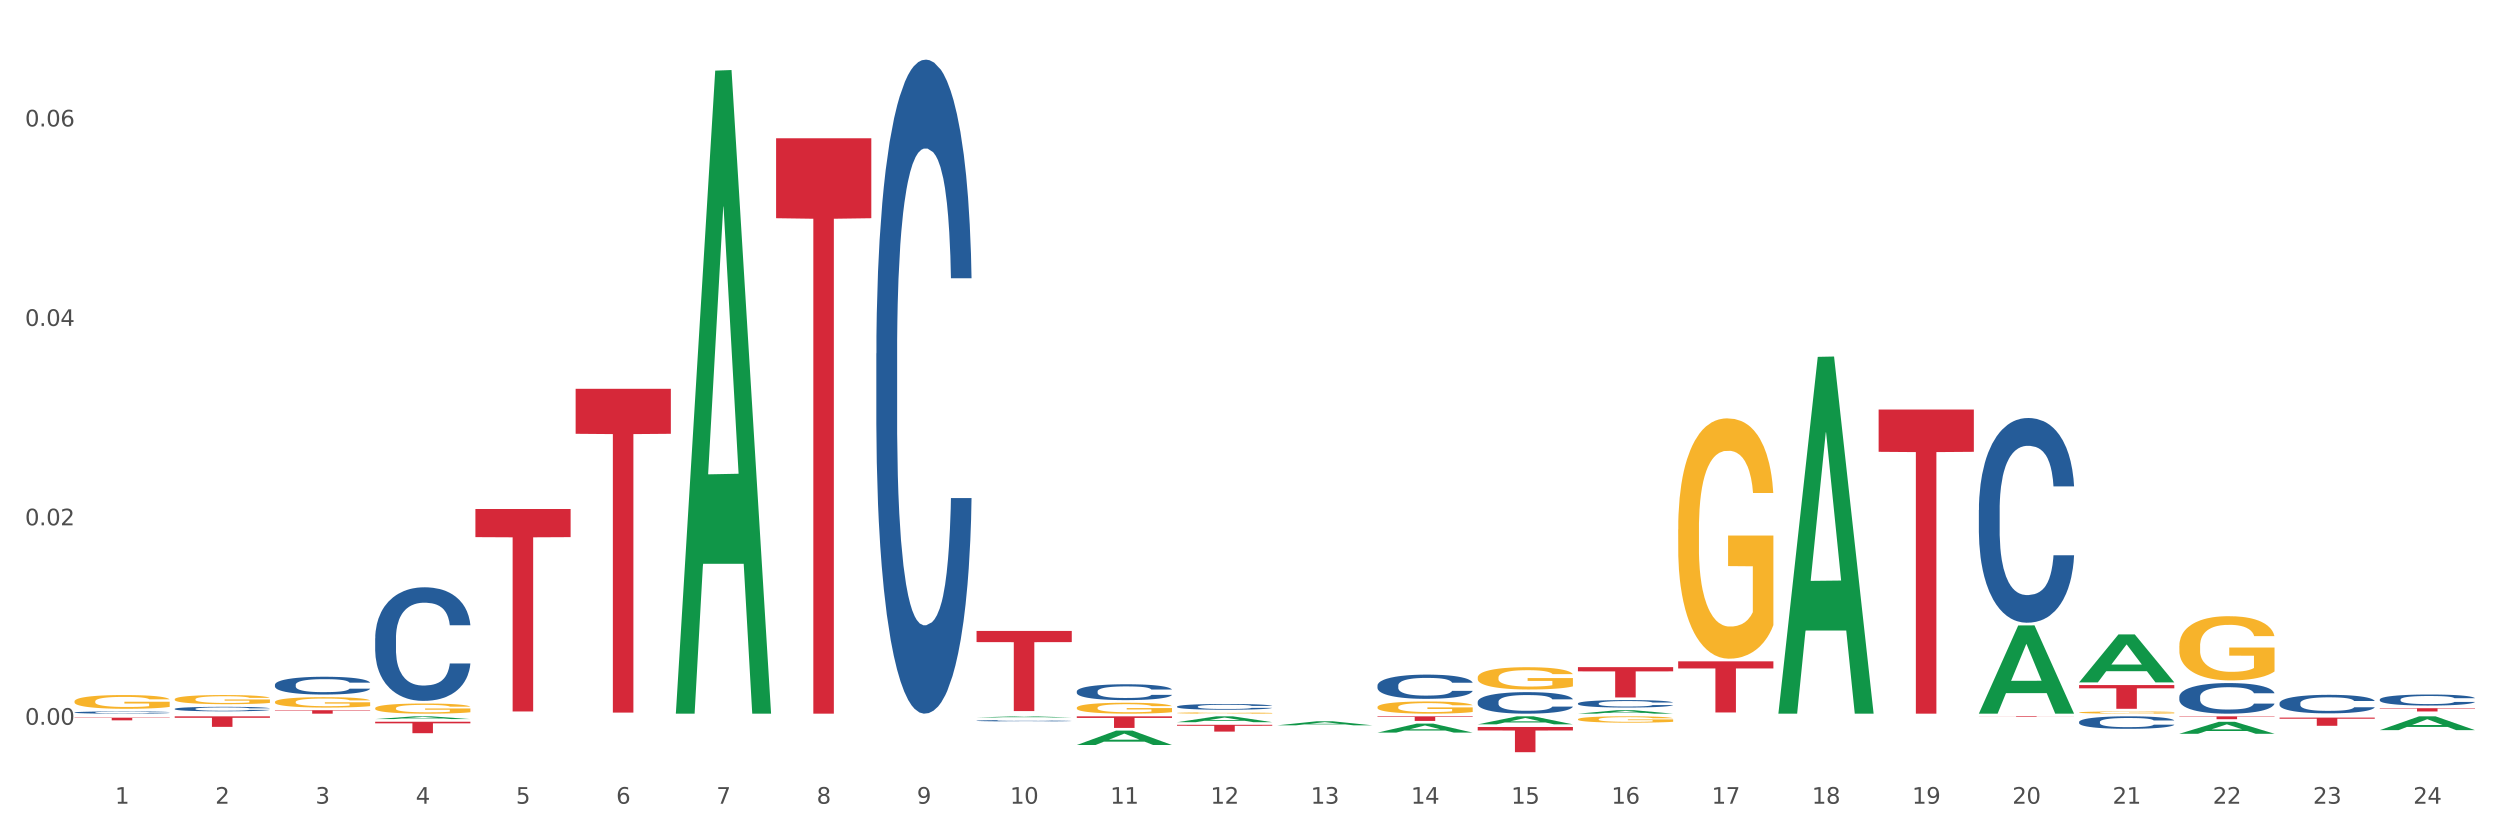 <?xml version="1.0" encoding="utf-8" standalone="no"?>
<!DOCTYPE svg PUBLIC "-//W3C//DTD SVG 1.1//EN"
  "http://www.w3.org/Graphics/SVG/1.1/DTD/svg11.dtd">
<svg xmlns:xlink="http://www.w3.org/1999/xlink" width="1080pt" height="360pt" viewBox="0 0 1080 360" xmlns="http://www.w3.org/2000/svg" version="1.1">
 <rect x="0" y="0" width="1080" height="360" fill="#333333" stroke="none"/>
 <defs>
  <style type="text/css">*{stroke-linejoin: round; stroke-linecap: butt}</style>
 </defs>
 <g id="figure_1">
  <g id="patch_1">
   <path d="M 0 360 
L 1080 360 
L 1080 0 
L 0 0 
z
" style="fill: #ffffff; stroke: #ffffff; stroke-linejoin: miter"/>
  </g>
  <g id="axes_1">
   <g id="matplotlib.axis_1">
    <g id="xtick_1">
     <g id="text_1">
      <!-- 1 -->
      <g style="fill: #4d4d4d" transform="translate(49.688 347.204) scale(0.096 -0.096)">
       <defs>
        <path id="DejaVuSans-31" d="M 794 531 
L 1825 531 
L 1825 4091 
L 703 3866 
L 703 4441 
L 1819 4666 
L 2450 4666 
L 2450 531 
L 3481 531 
L 3481 0 
L 794 0 
L 794 531 
z
" transform="scale(0.016)"/>
       </defs>
       <use xlink:href="#DejaVuSans-31"/>
      </g>
     </g>
    </g>
    <g id="xtick_2">
     <g id="text_2">
      <!-- 2 -->
      <g style="fill: #4d4d4d" transform="translate(92.988 347.204) scale(0.096 -0.096)">
       <defs>
        <path id="DejaVuSans-32" d="M 1228 531 
L 3431 531 
L 3431 0 
L 469 0 
L 469 531 
Q 828 903 1448 1529 
Q 2069 2156 2228 2338 
Q 2531 2678 2651 2914 
Q 2772 3150 2772 3378 
Q 2772 3750 2511 3984 
Q 2250 4219 1831 4219 
Q 1534 4219 1204 4116 
Q 875 4013 500 3803 
L 500 4441 
Q 881 4594 1212 4672 
Q 1544 4750 1819 4750 
Q 2544 4750 2975 4387 
Q 3406 4025 3406 3419 
Q 3406 3131 3298 2873 
Q 3191 2616 2906 2266 
Q 2828 2175 2409 1742 
Q 1991 1309 1228 531 
z
" transform="scale(0.016)"/>
       </defs>
       <use xlink:href="#DejaVuSans-32"/>
      </g>
     </g>
    </g>
    <g id="xtick_3">
     <g id="text_3">
      <!-- 3 -->
      <g style="fill: #4d4d4d" transform="translate(136.287 347.204) scale(0.096 -0.096)">
       <defs>
        <path id="DejaVuSans-33" d="M 2597 2516 
Q 3050 2419 3304 2112 
Q 3559 1806 3559 1356 
Q 3559 666 3084 287 
Q 2609 -91 1734 -91 
Q 1441 -91 1130 -33 
Q 819 25 488 141 
L 488 750 
Q 750 597 1062 519 
Q 1375 441 1716 441 
Q 2309 441 2620 675 
Q 2931 909 2931 1356 
Q 2931 1769 2642 2001 
Q 2353 2234 1838 2234 
L 1294 2234 
L 1294 2753 
L 1863 2753 
Q 2328 2753 2575 2939 
Q 2822 3125 2822 3475 
Q 2822 3834 2567 4026 
Q 2313 4219 1838 4219 
Q 1578 4219 1281 4162 
Q 984 4106 628 3988 
L 628 4550 
Q 988 4650 1302 4700 
Q 1616 4750 1894 4750 
Q 2613 4750 3031 4423 
Q 3450 4097 3450 3541 
Q 3450 3153 3228 2886 
Q 3006 2619 2597 2516 
z
" transform="scale(0.016)"/>
       </defs>
       <use xlink:href="#DejaVuSans-33"/>
      </g>
     </g>
    </g>
    <g id="xtick_4">
     <g id="text_4">
      <!-- 4 -->
      <g style="fill: #4d4d4d" transform="translate(179.587 347.204) scale(0.096 -0.096)">
       <defs>
        <path id="DejaVuSans-34" d="M 2419 4116 
L 825 1625 
L 2419 1625 
L 2419 4116 
z
M 2253 4666 
L 3047 4666 
L 3047 1625 
L 3713 1625 
L 3713 1100 
L 3047 1100 
L 3047 0 
L 2419 0 
L 2419 1100 
L 313 1100 
L 313 1709 
L 2253 4666 
z
" transform="scale(0.016)"/>
       </defs>
       <use xlink:href="#DejaVuSans-34"/>
      </g>
     </g>
    </g>
    <g id="xtick_5">
     <g id="text_5">
      <!-- 5 -->
      <g style="fill: #4d4d4d" transform="translate(222.887 347.204) scale(0.096 -0.096)">
       <defs>
        <path id="DejaVuSans-35" d="M 691 4666 
L 3169 4666 
L 3169 4134 
L 1269 4134 
L 1269 2991 
Q 1406 3038 1543 3061 
Q 1681 3084 1819 3084 
Q 2600 3084 3056 2656 
Q 3513 2228 3513 1497 
Q 3513 744 3044 326 
Q 2575 -91 1722 -91 
Q 1428 -91 1123 -41 
Q 819 9 494 109 
L 494 744 
Q 775 591 1075 516 
Q 1375 441 1709 441 
Q 2250 441 2565 725 
Q 2881 1009 2881 1497 
Q 2881 1984 2565 2268 
Q 2250 2553 1709 2553 
Q 1456 2553 1204 2497 
Q 953 2441 691 2322 
L 691 4666 
z
" transform="scale(0.016)"/>
       </defs>
       <use xlink:href="#DejaVuSans-35"/>
      </g>
     </g>
    </g>
    <g id="xtick_6">
     <g id="text_6">
      <!-- 6 -->
      <g style="fill: #4d4d4d" transform="translate(266.186 347.204) scale(0.096 -0.096)">
       <defs>
        <path id="DejaVuSans-36" d="M 2113 2584 
Q 1688 2584 1439 2293 
Q 1191 2003 1191 1497 
Q 1191 994 1439 701 
Q 1688 409 2113 409 
Q 2538 409 2786 701 
Q 3034 994 3034 1497 
Q 3034 2003 2786 2293 
Q 2538 2584 2113 2584 
z
M 3366 4563 
L 3366 3988 
Q 3128 4100 2886 4159 
Q 2644 4219 2406 4219 
Q 1781 4219 1451 3797 
Q 1122 3375 1075 2522 
Q 1259 2794 1537 2939 
Q 1816 3084 2150 3084 
Q 2853 3084 3261 2657 
Q 3669 2231 3669 1497 
Q 3669 778 3244 343 
Q 2819 -91 2113 -91 
Q 1303 -91 875 529 
Q 447 1150 447 2328 
Q 447 3434 972 4092 
Q 1497 4750 2381 4750 
Q 2619 4750 2861 4703 
Q 3103 4656 3366 4563 
z
" transform="scale(0.016)"/>
       </defs>
       <use xlink:href="#DejaVuSans-36"/>
      </g>
     </g>
    </g>
    <g id="xtick_7">
     <g id="text_7">
      <!-- 7 -->
      <g style="fill: #4d4d4d" transform="translate(309.486 347.204) scale(0.096 -0.096)">
       <defs>
        <path id="DejaVuSans-37" d="M 525 4666 
L 3525 4666 
L 3525 4397 
L 1831 0 
L 1172 0 
L 2766 4134 
L 525 4134 
L 525 4666 
z
" transform="scale(0.016)"/>
       </defs>
       <use xlink:href="#DejaVuSans-37"/>
      </g>
     </g>
    </g>
    <g id="xtick_8">
     <g id="text_8">
      <!-- 8 -->
      <g style="fill: #4d4d4d" transform="translate(352.785 347.204) scale(0.096 -0.096)">
       <defs>
        <path id="DejaVuSans-38" d="M 2034 2216 
Q 1584 2216 1326 1975 
Q 1069 1734 1069 1313 
Q 1069 891 1326 650 
Q 1584 409 2034 409 
Q 2484 409 2743 651 
Q 3003 894 3003 1313 
Q 3003 1734 2745 1975 
Q 2488 2216 2034 2216 
z
M 1403 2484 
Q 997 2584 770 2862 
Q 544 3141 544 3541 
Q 544 4100 942 4425 
Q 1341 4750 2034 4750 
Q 2731 4750 3128 4425 
Q 3525 4100 3525 3541 
Q 3525 3141 3298 2862 
Q 3072 2584 2669 2484 
Q 3125 2378 3379 2068 
Q 3634 1759 3634 1313 
Q 3634 634 3220 271 
Q 2806 -91 2034 -91 
Q 1263 -91 848 271 
Q 434 634 434 1313 
Q 434 1759 690 2068 
Q 947 2378 1403 2484 
z
M 1172 3481 
Q 1172 3119 1398 2916 
Q 1625 2713 2034 2713 
Q 2441 2713 2670 2916 
Q 2900 3119 2900 3481 
Q 2900 3844 2670 4047 
Q 2441 4250 2034 4250 
Q 1625 4250 1398 4047 
Q 1172 3844 1172 3481 
z
" transform="scale(0.016)"/>
       </defs>
       <use xlink:href="#DejaVuSans-38"/>
      </g>
     </g>
    </g>
    <g id="xtick_9">
     <g id="text_9">
      <!-- 9 -->
      <g style="fill: #4d4d4d" transform="translate(396.085 347.204) scale(0.096 -0.096)">
       <defs>
        <path id="DejaVuSans-39" d="M 703 97 
L 703 672 
Q 941 559 1184 500 
Q 1428 441 1663 441 
Q 2288 441 2617 861 
Q 2947 1281 2994 2138 
Q 2813 1869 2534 1725 
Q 2256 1581 1919 1581 
Q 1219 1581 811 2004 
Q 403 2428 403 3163 
Q 403 3881 828 4315 
Q 1253 4750 1959 4750 
Q 2769 4750 3195 4129 
Q 3622 3509 3622 2328 
Q 3622 1225 3098 567 
Q 2575 -91 1691 -91 
Q 1453 -91 1209 -44 
Q 966 3 703 97 
z
M 1959 2075 
Q 2384 2075 2632 2365 
Q 2881 2656 2881 3163 
Q 2881 3666 2632 3958 
Q 2384 4250 1959 4250 
Q 1534 4250 1286 3958 
Q 1038 3666 1038 3163 
Q 1038 2656 1286 2365 
Q 1534 2075 1959 2075 
z
" transform="scale(0.016)"/>
       </defs>
       <use xlink:href="#DejaVuSans-39"/>
      </g>
     </g>
    </g>
    <g id="xtick_10">
     <g id="text_10">
      <!-- 10 -->
      <g style="fill: #4d4d4d" transform="translate(436.331 347.204) scale(0.096 -0.096)">
       <defs>
        <path id="DejaVuSans-30" d="M 2034 4250 
Q 1547 4250 1301 3770 
Q 1056 3291 1056 2328 
Q 1056 1369 1301 889 
Q 1547 409 2034 409 
Q 2525 409 2770 889 
Q 3016 1369 3016 2328 
Q 3016 3291 2770 3770 
Q 2525 4250 2034 4250 
z
M 2034 4750 
Q 2819 4750 3233 4129 
Q 3647 3509 3647 2328 
Q 3647 1150 3233 529 
Q 2819 -91 2034 -91 
Q 1250 -91 836 529 
Q 422 1150 422 2328 
Q 422 3509 836 4129 
Q 1250 4750 2034 4750 
z
" transform="scale(0.016)"/>
       </defs>
       <use xlink:href="#DejaVuSans-31"/>
       <use xlink:href="#DejaVuSans-30" transform="translate(63.623 0)"/>
      </g>
     </g>
    </g>
    <g id="xtick_11">
     <g id="text_11">
      <!-- 11 -->
      <g style="fill: #4d4d4d" transform="translate(479.63 347.204) scale(0.096 -0.096)">
       <use xlink:href="#DejaVuSans-31"/>
       <use xlink:href="#DejaVuSans-31" transform="translate(63.623 0)"/>
      </g>
     </g>
    </g>
    <g id="xtick_12">
     <g id="text_12">
      <!-- 12 -->
      <g style="fill: #4d4d4d" transform="translate(522.93 347.204) scale(0.096 -0.096)">
       <use xlink:href="#DejaVuSans-31"/>
       <use xlink:href="#DejaVuSans-32" transform="translate(63.623 0)"/>
      </g>
     </g>
    </g>
    <g id="xtick_13">
     <g id="text_13">
      <!-- 13 -->
      <g style="fill: #4d4d4d" transform="translate(566.229 347.204) scale(0.096 -0.096)">
       <use xlink:href="#DejaVuSans-31"/>
       <use xlink:href="#DejaVuSans-33" transform="translate(63.623 0)"/>
      </g>
     </g>
    </g>
    <g id="xtick_14">
     <g id="text_14">
      <!-- 14 -->
      <g style="fill: #4d4d4d" transform="translate(609.529 347.204) scale(0.096 -0.096)">
       <use xlink:href="#DejaVuSans-31"/>
       <use xlink:href="#DejaVuSans-34" transform="translate(63.623 0)"/>
      </g>
     </g>
    </g>
    <g id="xtick_15">
     <g id="text_15">
      <!-- 15 -->
      <g style="fill: #4d4d4d" transform="translate(652.828 347.204) scale(0.096 -0.096)">
       <use xlink:href="#DejaVuSans-31"/>
       <use xlink:href="#DejaVuSans-35" transform="translate(63.623 0)"/>
      </g>
     </g>
    </g>
    <g id="xtick_16">
     <g id="text_16">
      <!-- 16 -->
      <g style="fill: #4d4d4d" transform="translate(696.128 347.204) scale(0.096 -0.096)">
       <use xlink:href="#DejaVuSans-31"/>
       <use xlink:href="#DejaVuSans-36" transform="translate(63.623 0)"/>
      </g>
     </g>
    </g>
    <g id="xtick_17">
     <g id="text_17">
      <!-- 17 -->
      <g style="fill: #4d4d4d" transform="translate(739.428 347.204) scale(0.096 -0.096)">
       <use xlink:href="#DejaVuSans-31"/>
       <use xlink:href="#DejaVuSans-37" transform="translate(63.623 0)"/>
      </g>
     </g>
    </g>
    <g id="xtick_18">
     <g id="text_18">
      <!-- 18 -->
      <g style="fill: #4d4d4d" transform="translate(782.727 347.204) scale(0.096 -0.096)">
       <use xlink:href="#DejaVuSans-31"/>
       <use xlink:href="#DejaVuSans-38" transform="translate(63.623 0)"/>
      </g>
     </g>
    </g>
    <g id="xtick_19">
     <g id="text_19">
      <!-- 19 -->
      <g style="fill: #4d4d4d" transform="translate(826.027 347.204) scale(0.096 -0.096)">
       <use xlink:href="#DejaVuSans-31"/>
       <use xlink:href="#DejaVuSans-39" transform="translate(63.623 0)"/>
      </g>
     </g>
    </g>
    <g id="xtick_20">
     <g id="text_20">
      <!-- 20 -->
      <g style="fill: #4d4d4d" transform="translate(869.326 347.204) scale(0.096 -0.096)">
       <use xlink:href="#DejaVuSans-32"/>
       <use xlink:href="#DejaVuSans-30" transform="translate(63.623 0)"/>
      </g>
     </g>
    </g>
    <g id="xtick_21">
     <g id="text_21">
      <!-- 21 -->
      <g style="fill: #4d4d4d" transform="translate(912.626 347.204) scale(0.096 -0.096)">
       <use xlink:href="#DejaVuSans-32"/>
       <use xlink:href="#DejaVuSans-31" transform="translate(63.623 0)"/>
      </g>
     </g>
    </g>
    <g id="xtick_22">
     <g id="text_22">
      <!-- 22 -->
      <g style="fill: #4d4d4d" transform="translate(955.926 347.204) scale(0.096 -0.096)">
       <use xlink:href="#DejaVuSans-32"/>
       <use xlink:href="#DejaVuSans-32" transform="translate(63.623 0)"/>
      </g>
     </g>
    </g>
    <g id="xtick_23">
     <g id="text_23">
      <!-- 23 -->
      <g style="fill: #4d4d4d" transform="translate(999.225 347.204) scale(0.096 -0.096)">
       <use xlink:href="#DejaVuSans-32"/>
       <use xlink:href="#DejaVuSans-33" transform="translate(63.623 0)"/>
      </g>
     </g>
    </g>
    <g id="xtick_24">
     <g id="text_24">
      <!-- 24 -->
      <g style="fill: #4d4d4d" transform="translate(1042.525 347.204) scale(0.096 -0.096)">
       <use xlink:href="#DejaVuSans-32"/>
       <use xlink:href="#DejaVuSans-34" transform="translate(63.623 0)"/>
      </g>
     </g>
    </g>
    <g id="xtick_25"/>
    <g id="xtick_26"/>
    <g id="xtick_27"/>
    <g id="xtick_28"/>
    <g id="xtick_29"/>
    <g id="xtick_30"/>
    <g id="xtick_31"/>
    <g id="xtick_32"/>
    <g id="xtick_33"/>
    <g id="xtick_34"/>
    <g id="xtick_35"/>
    <g id="xtick_36"/>
    <g id="xtick_37"/>
    <g id="xtick_38"/>
    <g id="xtick_39"/>
    <g id="xtick_40"/>
    <g id="xtick_41"/>
    <g id="xtick_42"/>
    <g id="xtick_43"/>
    <g id="xtick_44"/>
    <g id="xtick_45"/>
    <g id="xtick_46"/>
    <g id="xtick_47"/>
   </g>
   <g id="matplotlib.axis_2">
    <g id="ytick_1">
     <g id="text_25">
      <!-- 0.00 -->
      <g style="fill: #4d4d4d" transform="translate(10.8 313.09) scale(0.096 -0.096)">
       <defs>
        <path id="DejaVuSans-2e" d="M 684 794 
L 1344 794 
L 1344 0 
L 684 0 
L 684 794 
z
" transform="scale(0.016)"/>
       </defs>
       <use xlink:href="#DejaVuSans-30"/>
       <use xlink:href="#DejaVuSans-2e" transform="translate(63.623 0)"/>
       <use xlink:href="#DejaVuSans-30" transform="translate(95.41 0)"/>
       <use xlink:href="#DejaVuSans-30" transform="translate(159.033 0)"/>
      </g>
     </g>
    </g>
    <g id="ytick_2">
     <g id="text_26">
      <!-- 0.02 -->
      <g style="fill: #4d4d4d" transform="translate(10.8 226.937) scale(0.096 -0.096)">
       <use xlink:href="#DejaVuSans-30"/>
       <use xlink:href="#DejaVuSans-2e" transform="translate(63.623 0)"/>
       <use xlink:href="#DejaVuSans-30" transform="translate(95.41 0)"/>
       <use xlink:href="#DejaVuSans-32" transform="translate(159.033 0)"/>
      </g>
     </g>
    </g>
    <g id="ytick_3">
     <g id="text_27">
      <!-- 0.04 -->
      <g style="fill: #4d4d4d" transform="translate(10.8 140.785) scale(0.096 -0.096)">
       <use xlink:href="#DejaVuSans-30"/>
       <use xlink:href="#DejaVuSans-2e" transform="translate(63.623 0)"/>
       <use xlink:href="#DejaVuSans-30" transform="translate(95.41 0)"/>
       <use xlink:href="#DejaVuSans-34" transform="translate(159.033 0)"/>
      </g>
     </g>
    </g>
    <g id="ytick_4">
     <g id="text_28">
      <!-- 0.06 -->
      <g style="fill: #4d4d4d" transform="translate(10.8 54.633) scale(0.096 -0.096)">
       <use xlink:href="#DejaVuSans-30"/>
       <use xlink:href="#DejaVuSans-2e" transform="translate(63.623 0)"/>
       <use xlink:href="#DejaVuSans-30" transform="translate(95.41 0)"/>
       <use xlink:href="#DejaVuSans-36" transform="translate(159.033 0)"/>
      </g>
     </g>
    </g>
    <g id="ytick_5"/>
    <g id="ytick_6"/>
    <g id="ytick_7"/>
   </g>
   <g id="PolyCollection_1">
    <path d="M 162.074 310.64 
L 162.116 310.639 
L 179.079 309.443 
L 186.118 309.442 
L 203.208 310.643 
L 195.066 310.643 
L 191.377 310.363 
L 173.863 310.363 
L 173.736 310.368 
L 170.173 310.643 
L 162.074 310.643 
L 162.074 310.64 
L 176.068 310.196 
L 189.172 310.195 
L 182.683 309.698 
L 182.599 309.696 
L 182.514 309.699 
L 176.026 310.195 
L 176.068 310.196 
L 162.074 310.64 
z
" clip-path="url(#p16122af7f3)" style="fill: #109648"/>
    <path d="M 291.972 307.785 
L 292.015 307.524 
L 308.978 30.51 
L 316.017 30.249 
L 333.107 308.308 
L 324.965 308.308 
L 321.276 243.558 
L 303.762 243.558 
L 303.634 244.602 
L 300.072 308.308 
L 291.972 308.308 
L 291.972 307.785 
L 305.967 204.917 
L 319.07 204.656 
L 312.582 89.516 
L 312.497 88.993 
L 312.413 89.777 
L 305.924 204.656 
L 305.967 204.917 
L 291.972 307.785 
z
" clip-path="url(#p16122af7f3)" style="fill: #109648"/>
    <path d="M 681.669 308.305 
L 681.711 308.303 
L 698.674 306.794 
L 705.713 306.793 
L 722.803 308.308 
L 714.661 308.308 
L 710.972 307.955 
L 693.458 307.955 
L 693.331 307.961 
L 689.768 308.308 
L 681.669 308.308 
L 681.669 308.305 
L 695.663 307.744 
L 708.767 307.743 
L 702.278 307.116 
L 702.194 307.113 
L 702.109 307.117 
L 695.621 307.743 
L 695.663 307.744 
L 681.669 308.305 
z
" clip-path="url(#p16122af7f3)" style="fill: #109648"/>
    <path d="M 1028.065 315.417 
L 1028.108 315.411 
L 1045.071 309.448 
L 1052.11 309.442 
L 1069.2 315.428 
L 1061.058 315.428 
L 1057.369 314.034 
L 1039.854 314.034 
L 1039.727 314.057 
L 1036.165 315.428 
L 1028.065 315.428 
L 1028.065 315.417 
L 1042.06 313.202 
L 1055.163 313.197 
L 1048.675 310.718 
L 1048.59 310.707 
L 1048.505 310.724 
L 1042.017 313.197 
L 1042.06 313.202 
L 1028.065 315.417 
z
" clip-path="url(#p16122af7f3)" style="fill: #109648"/>
    <path d="M 941.466 316.982 
L 941.509 316.977 
L 958.471 311.829 
L 965.511 311.824 
L 982.601 316.991 
L 974.459 316.991 
L 970.769 315.788 
L 953.255 315.788 
L 953.128 315.807 
L 949.566 316.991 
L 941.466 316.991 
L 941.466 316.982 
L 955.46 315.07 
L 968.564 315.065 
L 962.076 312.925 
L 961.991 312.916 
L 961.906 312.93 
L 955.418 315.065 
L 955.46 315.07 
L 941.466 316.982 
z
" clip-path="url(#p16122af7f3)" style="fill: #109648"/>
    <path d="M 898.167 294.764 
L 898.209 294.744 
L 915.172 274.07 
L 922.211 274.051 
L 939.301 294.803 
L 931.159 294.803 
L 927.47 289.97 
L 909.956 289.97 
L 909.829 290.048 
L 906.266 294.803 
L 898.167 294.803 
L 898.167 294.764 
L 912.161 287.087 
L 925.265 287.067 
L 918.776 278.474 
L 918.692 278.435 
L 918.607 278.494 
L 912.118 287.067 
L 912.161 287.087 
L 898.167 294.764 
z
" clip-path="url(#p16122af7f3)" style="fill: #109648"/>
    <path d="M 854.867 308.236 
L 854.909 308.2 
L 871.872 270.19 
L 878.912 270.154 
L 896.002 308.308 
L 887.86 308.308 
L 884.17 299.423 
L 866.656 299.423 
L 866.529 299.566 
L 862.967 308.308 
L 854.867 308.308 
L 854.867 308.236 
L 868.861 294.121 
L 881.965 294.085 
L 875.477 278.286 
L 875.392 278.215 
L 875.307 278.322 
L 868.819 294.085 
L 868.861 294.121 
L 854.867 308.236 
z
" clip-path="url(#p16122af7f3)" style="fill: #109648"/>
    <path d="M 768.268 308.018 
L 768.31 307.873 
L 785.273 154.161 
L 792.313 154.016 
L 809.403 308.308 
L 801.26 308.308 
L 797.571 272.379 
L 780.057 272.379 
L 779.93 272.958 
L 776.368 308.308 
L 768.268 308.308 
L 768.268 308.018 
L 782.262 250.937 
L 795.366 250.792 
L 788.878 186.902 
L 788.793 186.613 
L 788.708 187.047 
L 782.22 250.792 
L 782.262 250.937 
L 768.268 308.018 
z
" clip-path="url(#p16122af7f3)" style="fill: #109648"/>
    <path d="M 75.475 302.079 
L 75.523 302.075 
L 75.523 301.945 
L 75.62 301.833 
L 76.106 301.562 
L 76.834 301.338 
L 77.369 301.218 
L 77.903 301.121 
L 78.534 301.023 
L 79.311 300.922 
L 80.72 300.774 
L 81.594 300.698 
L 82.662 300.619 
L 84.605 300.503 
L 86.013 300.438 
L 87.47 300.384 
L 89.85 300.319 
L 91.404 300.29 
L 93.055 300.268 
L 95.046 300.253 
L 96.552 300.25 
L 99.854 300.261 
L 102.671 300.293 
L 104.031 300.319 
L 105.779 300.362 
L 106.702 300.391 
L 108.207 300.449 
L 109.762 300.525 
L 110.83 300.59 
L 112.433 300.712 
L 113.647 300.835 
L 114.764 300.987 
L 115.346 301.092 
L 115.784 301.19 
L 116.172 301.302 
L 116.561 301.479 
L 107.819 301.479 
L 107.479 301.352 
L 106.945 301.233 
L 106.168 301.117 
L 105.488 301.045 
L 104.322 300.955 
L 103.254 300.897 
L 102.137 300.853 
L 100.777 300.817 
L 99.709 300.799 
L 98.203 300.785 
L 95.241 300.788 
L 93.249 300.817 
L 91.89 300.853 
L 91.015 300.886 
L 90.238 300.922 
L 89.364 300.973 
L 88.344 301.049 
L 87.616 301.117 
L 86.887 301.204 
L 86.305 301.291 
L 85.77 301.392 
L 85.333 301.5 
L 84.993 301.612 
L 84.702 301.75 
L 84.459 301.977 
L 84.459 302.473 
L 84.556 302.585 
L 84.799 302.733 
L 85.09 302.845 
L 85.576 302.979 
L 86.013 303.069 
L 86.839 303.199 
L 87.762 303.307 
L 88.49 303.376 
L 89.218 303.434 
L 90.481 303.513 
L 91.89 303.578 
L 93.104 303.618 
L 94.755 303.654 
L 95.872 303.669 
L 96.843 303.676 
L 99.223 303.676 
L 100.923 303.665 
L 102.817 303.64 
L 104.274 303.607 
L 105.488 303.568 
L 106.848 303.503 
L 107.722 303.441 
L 107.722 302.686 
L 97.037 302.682 
L 97.037 302.18 
L 116.609 302.18 
L 116.609 303.654 
L 115.784 303.73 
L 114.861 303.799 
L 113.89 303.86 
L 112.433 303.936 
L 110.684 304.009 
L 109.13 304.059 
L 107.479 304.103 
L 105.536 304.142 
L 103.011 304.178 
L 101.457 304.193 
L 99.514 304.204 
L 97.232 304.207 
L 95.241 304.2 
L 93.298 304.182 
L 91.258 304.15 
L 89.267 304.103 
L 87.762 304.056 
L 86.256 303.998 
L 84.653 303.922 
L 83.391 303.85 
L 82.419 303.784 
L 81.351 303.701 
L 80.185 303.593 
L 79.311 303.495 
L 78.534 303.394 
L 77.709 303.264 
L 77.126 303.152 
L 76.543 303.011 
L 76.203 302.906 
L 75.815 302.744 
L 75.523 302.516 
L 75.475 302.079 
z
" clip-path="url(#p16122af7f3)" style="fill: #f7b32b"/>
    <path d="M 118.774 303.254 
L 118.823 303.25 
L 118.823 303.102 
L 118.92 302.975 
L 119.406 302.666 
L 120.134 302.411 
L 120.668 302.276 
L 121.202 302.165 
L 121.834 302.054 
L 122.611 301.938 
L 124.019 301.77 
L 124.893 301.683 
L 125.962 301.593 
L 127.904 301.461 
L 129.313 301.387 
L 130.77 301.326 
L 133.149 301.252 
L 134.704 301.219 
L 136.355 301.194 
L 138.346 301.178 
L 139.851 301.174 
L 143.154 301.186 
L 145.971 301.223 
L 147.33 301.252 
L 149.079 301.301 
L 150.001 301.334 
L 151.507 301.4 
L 153.061 301.486 
L 154.13 301.56 
L 155.732 301.7 
L 156.946 301.84 
L 158.063 302.012 
L 158.646 302.132 
L 159.083 302.243 
L 159.472 302.37 
L 159.86 302.572 
L 151.118 302.572 
L 150.779 302.428 
L 150.244 302.292 
L 149.467 302.16 
L 148.787 302.078 
L 147.622 301.975 
L 146.553 301.91 
L 145.436 301.86 
L 144.077 301.819 
L 143.008 301.799 
L 141.503 301.782 
L 138.54 301.786 
L 136.549 301.819 
L 135.189 301.86 
L 134.315 301.897 
L 133.538 301.938 
L 132.664 301.996 
L 131.644 302.082 
L 130.915 302.16 
L 130.187 302.259 
L 129.604 302.358 
L 129.07 302.473 
L 128.633 302.596 
L 128.293 302.724 
L 128.002 302.88 
L 127.759 303.139 
L 127.759 303.702 
L 127.856 303.83 
L 128.099 303.998 
L 128.39 304.126 
L 128.876 304.278 
L 129.313 304.381 
L 130.138 304.529 
L 131.061 304.652 
L 131.79 304.73 
L 132.518 304.796 
L 133.781 304.886 
L 135.189 304.96 
L 136.403 305.006 
L 138.054 305.047 
L 139.171 305.063 
L 140.143 305.071 
L 142.522 305.071 
L 144.222 305.059 
L 146.116 305.03 
L 147.573 304.993 
L 148.787 304.948 
L 150.147 304.874 
L 151.021 304.804 
L 151.021 303.945 
L 140.337 303.941 
L 140.337 303.369 
L 159.909 303.369 
L 159.909 305.047 
L 159.083 305.133 
L 158.16 305.211 
L 157.189 305.281 
L 155.732 305.367 
L 153.984 305.45 
L 152.43 305.507 
L 150.779 305.557 
L 148.836 305.602 
L 146.311 305.643 
L 144.756 305.659 
L 142.814 305.672 
L 140.531 305.676 
L 138.54 305.668 
L 136.598 305.647 
L 134.558 305.61 
L 132.567 305.557 
L 131.061 305.503 
L 129.556 305.437 
L 127.953 305.351 
L 126.69 305.269 
L 125.719 305.195 
L 124.651 305.1 
L 123.485 304.977 
L 122.611 304.866 
L 121.834 304.751 
L 121.008 304.603 
L 120.425 304.475 
L 119.843 304.315 
L 119.503 304.196 
L 119.114 304.011 
L 118.823 303.752 
L 118.774 303.254 
z
" clip-path="url(#p16122af7f3)" style="fill: #f7b32b"/>
    <path d="M 162.074 305.946 
L 162.122 305.942 
L 162.122 305.797 
L 162.219 305.673 
L 162.705 305.372 
L 163.434 305.123 
L 163.968 304.991 
L 164.502 304.883 
L 165.133 304.775 
L 165.91 304.662 
L 167.319 304.498 
L 168.193 304.414 
L 169.261 304.325 
L 171.204 304.197 
L 172.612 304.125 
L 174.069 304.065 
L 176.449 303.993 
L 178.003 303.96 
L 179.654 303.936 
L 181.645 303.92 
L 183.151 303.916 
L 186.453 303.928 
L 189.27 303.964 
L 190.63 303.993 
L 192.378 304.041 
L 193.301 304.073 
L 194.807 304.137 
L 196.361 304.221 
L 197.429 304.293 
L 199.032 304.43 
L 200.246 304.566 
L 201.363 304.734 
L 201.946 304.851 
L 202.383 304.959 
L 202.771 305.083 
L 203.16 305.28 
L 194.418 305.28 
L 194.078 305.139 
L 193.544 305.007 
L 192.767 304.879 
L 192.087 304.799 
L 190.921 304.698 
L 189.853 304.634 
L 188.736 304.586 
L 187.376 304.546 
L 186.308 304.526 
L 184.802 304.51 
L 181.84 304.514 
L 179.849 304.546 
L 178.489 304.586 
L 177.615 304.622 
L 176.838 304.662 
L 175.963 304.718 
L 174.943 304.803 
L 174.215 304.879 
L 173.487 304.975 
L 172.904 305.071 
L 172.37 305.184 
L 171.932 305.304 
L 171.592 305.428 
L 171.301 305.581 
L 171.058 305.833 
L 171.058 306.383 
L 171.155 306.507 
L 171.398 306.671 
L 171.69 306.796 
L 172.175 306.944 
L 172.612 307.044 
L 173.438 307.189 
L 174.361 307.309 
L 175.089 307.385 
L 175.818 307.449 
L 177.08 307.538 
L 178.489 307.61 
L 179.703 307.654 
L 181.354 307.694 
L 182.471 307.71 
L 183.442 307.718 
L 185.822 307.718 
L 187.522 307.706 
L 189.416 307.678 
L 190.873 307.642 
L 192.087 307.598 
L 193.447 307.526 
L 194.321 307.457 
L 194.321 306.619 
L 183.637 306.615 
L 183.637 306.058 
L 203.208 306.058 
L 203.208 307.694 
L 202.383 307.778 
L 201.46 307.854 
L 200.489 307.923 
L 199.032 308.007 
L 197.283 308.087 
L 195.729 308.143 
L 194.078 308.191 
L 192.136 308.235 
L 189.61 308.275 
L 188.056 308.291 
L 186.113 308.304 
L 183.831 308.308 
L 181.84 308.3 
L 179.897 308.279 
L 177.857 308.243 
L 175.866 308.191 
L 174.361 308.139 
L 172.855 308.075 
L 171.253 307.991 
L 169.99 307.911 
L 169.019 307.838 
L 167.95 307.746 
L 166.785 307.626 
L 165.91 307.518 
L 165.133 307.405 
L 164.308 307.261 
L 163.725 307.137 
L 163.142 306.98 
L 162.802 306.864 
L 162.414 306.683 
L 162.122 306.431 
L 162.074 305.946 
z
" clip-path="url(#p16122af7f3)" style="fill: #f7b32b"/>
    <path d="M 465.171 305.768 
L 465.219 305.763 
L 465.219 305.608 
L 465.317 305.474 
L 465.802 305.151 
L 466.531 304.884 
L 467.065 304.741 
L 467.599 304.625 
L 468.23 304.509 
L 469.007 304.388 
L 470.416 304.211 
L 471.29 304.12 
L 472.358 304.026 
L 474.301 303.888 
L 475.709 303.81 
L 477.166 303.745 
L 479.546 303.668 
L 481.1 303.633 
L 482.751 303.607 
L 484.743 303.59 
L 486.248 303.586 
L 489.55 303.599 
L 492.367 303.637 
L 493.727 303.668 
L 495.475 303.719 
L 496.398 303.754 
L 497.904 303.823 
L 499.458 303.913 
L 500.526 303.991 
L 502.129 304.138 
L 503.343 304.284 
L 504.46 304.465 
L 505.043 304.59 
L 505.48 304.707 
L 505.868 304.841 
L 506.257 305.052 
L 497.515 305.052 
L 497.175 304.901 
L 496.641 304.759 
L 495.864 304.621 
L 495.184 304.534 
L 494.018 304.427 
L 492.95 304.358 
L 491.833 304.306 
L 490.473 304.263 
L 489.405 304.241 
L 487.899 304.224 
L 484.937 304.228 
L 482.946 304.263 
L 481.586 304.306 
L 480.712 304.345 
L 479.935 304.388 
L 479.06 304.448 
L 478.041 304.539 
L 477.312 304.621 
L 476.584 304.724 
L 476.001 304.828 
L 475.467 304.948 
L 475.03 305.078 
L 474.69 305.211 
L 474.398 305.375 
L 474.155 305.647 
L 474.155 306.238 
L 474.252 306.371 
L 474.495 306.548 
L 474.787 306.682 
L 475.272 306.841 
L 475.709 306.949 
L 476.535 307.104 
L 477.458 307.234 
L 478.186 307.316 
L 478.915 307.385 
L 480.177 307.48 
L 481.586 307.557 
L 482.8 307.605 
L 484.451 307.648 
L 485.568 307.665 
L 486.539 307.674 
L 488.919 307.674 
L 490.619 307.661 
L 492.513 307.631 
L 493.97 307.592 
L 495.184 307.544 
L 496.544 307.467 
L 497.418 307.393 
L 497.418 306.492 
L 486.734 306.488 
L 486.734 305.888 
L 506.305 305.888 
L 506.305 307.648 
L 505.48 307.738 
L 504.557 307.82 
L 503.586 307.894 
L 502.129 307.984 
L 500.38 308.07 
L 498.826 308.131 
L 497.175 308.182 
L 495.233 308.23 
L 492.707 308.273 
L 491.153 308.29 
L 489.211 308.303 
L 486.928 308.308 
L 484.937 308.299 
L 482.994 308.277 
L 480.954 308.239 
L 478.963 308.182 
L 477.458 308.126 
L 475.952 308.057 
L 474.35 307.967 
L 473.087 307.881 
L 472.116 307.803 
L 471.047 307.704 
L 469.882 307.574 
L 469.007 307.458 
L 468.23 307.337 
L 467.405 307.182 
L 466.822 307.048 
L 466.239 306.88 
L 465.899 306.755 
L 465.511 306.561 
L 465.219 306.289 
L 465.171 305.768 
z
" clip-path="url(#p16122af7f3)" style="fill: #f7b32b"/>
    <path d="M 421.871 309.942 
L 421.914 309.942 
L 438.876 309.443 
L 445.916 309.442 
L 463.006 309.943 
L 454.864 309.943 
L 451.174 309.827 
L 433.66 309.827 
L 433.533 309.828 
L 429.971 309.943 
L 421.871 309.943 
L 421.871 309.942 
L 435.865 309.757 
L 448.969 309.756 
L 442.481 309.549 
L 442.396 309.548 
L 442.311 309.549 
L 435.823 309.756 
L 435.865 309.757 
L 421.871 309.942 
z
" clip-path="url(#p16122af7f3)" style="fill: #109648"/>
    <path d="M 465.171 321.837 
L 465.213 321.831 
L 482.176 315.611 
L 489.215 315.605 
L 506.305 321.848 
L 498.163 321.848 
L 494.474 320.395 
L 476.96 320.395 
L 476.833 320.418 
L 473.271 321.848 
L 465.171 321.848 
L 465.171 321.837 
L 479.165 319.527 
L 492.269 319.521 
L 485.781 316.936 
L 485.696 316.924 
L 485.611 316.942 
L 479.123 319.521 
L 479.165 319.527 
L 465.171 321.837 
z
" clip-path="url(#p16122af7f3)" style="fill: #109648"/>
    <path d="M 508.47 311.984 
L 508.513 311.981 
L 525.476 309.445 
L 532.515 309.442 
L 549.605 311.989 
L 541.463 311.989 
L 537.774 311.396 
L 520.26 311.396 
L 520.132 311.405 
L 516.57 311.989 
L 508.47 311.989 
L 508.47 311.984 
L 522.465 311.042 
L 535.568 311.039 
L 529.08 309.985 
L 528.995 309.98 
L 528.91 309.987 
L 522.422 311.039 
L 522.465 311.042 
L 508.47 311.984 
z
" clip-path="url(#p16122af7f3)" style="fill: #109648"/>
    <path d="M 32.175 303.006 
L 32.224 303.001 
L 32.224 302.806 
L 32.321 302.637 
L 32.806 302.23 
L 33.535 301.894 
L 34.069 301.715 
L 34.603 301.568 
L 35.235 301.422 
L 36.012 301.27 
L 37.42 301.047 
L 38.294 300.933 
L 39.363 300.814 
L 41.305 300.64 
L 42.714 300.542 
L 44.171 300.461 
L 46.55 300.363 
L 48.104 300.32 
L 49.756 300.287 
L 51.747 300.266 
L 53.252 300.26 
L 56.555 300.277 
L 59.371 300.325 
L 60.731 300.363 
L 62.48 300.429 
L 63.402 300.472 
L 64.908 300.559 
L 66.462 300.673 
L 67.53 300.77 
L 69.133 300.955 
L 70.347 301.139 
L 71.464 301.367 
L 72.047 301.525 
L 72.484 301.671 
L 72.873 301.84 
L 73.261 302.105 
L 64.519 302.105 
L 64.179 301.915 
L 63.645 301.736 
L 62.868 301.563 
L 62.188 301.454 
L 61.023 301.319 
L 59.954 301.232 
L 58.837 301.167 
L 57.477 301.112 
L 56.409 301.085 
L 54.903 301.063 
L 51.941 301.069 
L 49.95 301.112 
L 48.59 301.167 
L 47.716 301.215 
L 46.939 301.27 
L 46.065 301.346 
L 45.045 301.46 
L 44.316 301.563 
L 43.588 301.693 
L 43.005 301.823 
L 42.471 301.975 
L 42.034 302.138 
L 41.694 302.306 
L 41.402 302.512 
L 41.16 302.854 
L 41.16 303.598 
L 41.257 303.766 
L 41.499 303.989 
L 41.791 304.157 
L 42.277 304.358 
L 42.714 304.493 
L 43.539 304.689 
L 44.462 304.851 
L 45.19 304.955 
L 45.919 305.041 
L 47.182 305.161 
L 48.59 305.258 
L 49.804 305.318 
L 51.455 305.372 
L 52.572 305.394 
L 53.544 305.405 
L 55.923 305.405 
L 57.623 305.389 
L 59.517 305.351 
L 60.974 305.302 
L 62.188 305.242 
L 63.548 305.145 
L 64.422 305.052 
L 64.422 303.918 
L 53.738 303.913 
L 53.738 303.158 
L 73.31 303.158 
L 73.31 305.372 
L 72.484 305.486 
L 71.561 305.59 
L 70.59 305.682 
L 69.133 305.796 
L 67.385 305.904 
L 65.831 305.98 
L 64.179 306.045 
L 62.237 306.105 
L 59.711 306.159 
L 58.157 306.181 
L 56.215 306.197 
L 53.932 306.203 
L 51.941 306.192 
L 49.998 306.165 
L 47.959 306.116 
L 45.967 306.045 
L 44.462 305.975 
L 42.956 305.888 
L 41.354 305.774 
L 40.091 305.665 
L 39.12 305.568 
L 38.051 305.443 
L 36.886 305.28 
L 36.012 305.134 
L 35.235 304.982 
L 34.409 304.786 
L 33.826 304.618 
L 33.243 304.406 
L 32.903 304.249 
L 32.515 304.005 
L 32.224 303.663 
L 32.175 303.006 
z
" clip-path="url(#p16122af7f3)" style="fill: #f7b32b"/>
    <path d="M 508.47 308.005 
L 508.519 308.005 
L 508.519 307.986 
L 508.616 307.97 
L 509.102 307.932 
L 509.83 307.9 
L 510.364 307.883 
L 510.899 307.869 
L 511.53 307.855 
L 512.307 307.841 
L 513.715 307.82 
L 514.59 307.809 
L 515.658 307.798 
L 517.601 307.782 
L 519.009 307.772 
L 520.466 307.765 
L 522.846 307.755 
L 524.4 307.751 
L 526.051 307.748 
L 528.042 307.746 
L 529.548 307.746 
L 532.85 307.747 
L 535.667 307.752 
L 537.027 307.755 
L 538.775 307.762 
L 539.698 307.766 
L 541.203 307.774 
L 542.757 307.785 
L 543.826 307.794 
L 545.428 307.811 
L 546.643 307.829 
L 547.76 307.85 
L 548.342 307.865 
L 548.779 307.879 
L 549.168 307.895 
L 549.556 307.92 
L 540.815 307.92 
L 540.475 307.902 
L 539.941 307.885 
L 539.164 307.869 
L 538.484 307.859 
L 537.318 307.846 
L 536.25 307.837 
L 535.133 307.831 
L 533.773 307.826 
L 532.704 307.824 
L 531.199 307.822 
L 528.236 307.822 
L 526.245 307.826 
L 524.885 307.831 
L 524.011 307.836 
L 523.234 307.841 
L 522.36 307.848 
L 521.34 307.859 
L 520.612 307.869 
L 519.883 307.881 
L 519.3 307.893 
L 518.766 307.908 
L 518.329 307.923 
L 517.989 307.939 
L 517.698 307.959 
L 517.455 307.991 
L 517.455 308.061 
L 517.552 308.077 
L 517.795 308.098 
L 518.086 308.114 
L 518.572 308.133 
L 519.009 308.146 
L 519.835 308.164 
L 520.757 308.18 
L 521.486 308.189 
L 522.214 308.198 
L 523.477 308.209 
L 524.885 308.218 
L 526.1 308.224 
L 527.751 308.229 
L 528.868 308.231 
L 529.839 308.232 
L 532.219 308.232 
L 533.918 308.231 
L 535.813 308.227 
L 537.269 308.222 
L 538.484 308.217 
L 539.843 308.207 
L 540.718 308.199 
L 540.718 308.091 
L 530.033 308.091 
L 530.033 308.02 
L 549.605 308.02 
L 549.605 308.229 
L 548.779 308.24 
L 547.857 308.25 
L 546.885 308.258 
L 545.428 308.269 
L 543.68 308.279 
L 542.126 308.286 
L 540.475 308.293 
L 538.532 308.298 
L 536.007 308.303 
L 534.453 308.305 
L 532.51 308.307 
L 530.228 308.308 
L 528.236 308.306 
L 526.294 308.304 
L 524.254 308.299 
L 522.263 308.293 
L 520.757 308.286 
L 519.252 308.278 
L 517.649 308.267 
L 516.387 308.257 
L 515.415 308.247 
L 514.347 308.236 
L 513.181 308.22 
L 512.307 308.206 
L 511.53 308.192 
L 510.704 308.174 
L 510.122 308.158 
L 509.539 308.138 
L 509.199 308.123 
L 508.81 308.1 
L 508.519 308.067 
L 508.47 308.005 
z
" clip-path="url(#p16122af7f3)" style="fill: #f7b32b"/>
    <path d="M 551.77 310.455 
L 551.819 310.455 
L 551.819 310.455 
L 551.916 310.455 
L 552.401 310.454 
L 553.13 310.454 
L 553.664 310.453 
L 554.198 310.453 
L 554.83 310.453 
L 555.607 310.453 
L 557.015 310.452 
L 557.889 310.452 
L 558.958 310.452 
L 560.9 310.452 
L 562.309 310.452 
L 563.766 310.452 
L 566.145 310.451 
L 567.699 310.451 
L 569.351 310.451 
L 571.342 310.451 
L 572.847 310.451 
L 576.15 310.451 
L 578.966 310.451 
L 580.326 310.451 
L 582.075 310.451 
L 582.997 310.452 
L 584.503 310.452 
L 586.057 310.452 
L 587.125 310.452 
L 588.728 310.452 
L 589.942 310.453 
L 591.059 310.453 
L 591.642 310.453 
L 592.079 310.453 
L 592.468 310.454 
L 592.856 310.454 
L 584.114 310.454 
L 583.774 310.454 
L 583.24 310.453 
L 582.463 310.453 
L 581.783 310.453 
L 580.618 310.453 
L 579.549 310.453 
L 578.432 310.453 
L 577.072 310.452 
L 576.004 310.452 
L 574.498 310.452 
L 571.536 310.452 
L 569.545 310.452 
L 568.185 310.453 
L 567.311 310.453 
L 566.534 310.453 
L 565.66 310.453 
L 564.64 310.453 
L 563.911 310.453 
L 563.183 310.453 
L 562.6 310.454 
L 562.066 310.454 
L 561.629 310.454 
L 561.289 310.454 
L 560.997 310.455 
L 560.755 310.455 
L 560.755 310.456 
L 560.852 310.456 
L 561.094 310.457 
L 561.386 310.457 
L 561.872 310.457 
L 562.309 310.457 
L 563.134 310.458 
L 564.057 310.458 
L 564.785 310.458 
L 565.514 310.458 
L 566.777 310.458 
L 568.185 310.459 
L 569.399 310.459 
L 571.05 310.459 
L 572.167 310.459 
L 573.139 310.459 
L 575.518 310.459 
L 577.218 310.459 
L 579.112 310.459 
L 580.569 310.459 
L 581.783 310.459 
L 583.143 310.458 
L 584.017 310.458 
L 584.017 310.457 
L 573.333 310.457 
L 573.333 310.455 
L 592.905 310.455 
L 592.905 310.459 
L 592.079 310.459 
L 591.156 310.459 
L 590.185 310.459 
L 588.728 310.459 
L 586.98 310.459 
L 585.426 310.46 
L 583.774 310.46 
L 581.832 310.46 
L 579.306 310.46 
L 577.752 310.46 
L 575.81 310.46 
L 573.527 310.46 
L 571.536 310.46 
L 569.593 310.46 
L 567.554 310.46 
L 565.562 310.46 
L 564.057 310.46 
L 562.551 310.459 
L 560.949 310.459 
L 559.686 310.459 
L 558.715 310.459 
L 557.646 310.459 
L 556.481 310.459 
L 555.607 310.458 
L 554.83 310.458 
L 554.004 310.458 
L 553.421 310.458 
L 552.838 310.457 
L 552.498 310.457 
L 552.11 310.457 
L 551.819 310.456 
L 551.77 310.455 
z
" clip-path="url(#p16122af7f3)" style="fill: #f7b32b"/>
    <path d="M 595.07 305.475 
L 595.118 305.47 
L 595.118 305.297 
L 595.215 305.148 
L 595.701 304.787 
L 596.429 304.489 
L 596.964 304.33 
L 597.498 304.201 
L 598.129 304.071 
L 598.906 303.936 
L 600.315 303.739 
L 601.189 303.638 
L 602.257 303.532 
L 604.2 303.378 
L 605.608 303.292 
L 607.065 303.219 
L 609.445 303.133 
L 610.999 303.094 
L 612.65 303.066 
L 614.641 303.046 
L 616.147 303.042 
L 619.449 303.056 
L 622.266 303.099 
L 623.626 303.133 
L 625.374 303.191 
L 626.297 303.229 
L 627.802 303.306 
L 629.357 303.407 
L 630.425 303.494 
L 632.028 303.657 
L 633.242 303.821 
L 634.359 304.023 
L 634.941 304.162 
L 635.379 304.292 
L 635.767 304.441 
L 636.156 304.677 
L 627.414 304.677 
L 627.074 304.508 
L 626.54 304.35 
L 625.763 304.196 
L 625.083 304.1 
L 623.917 303.979 
L 622.849 303.902 
L 621.732 303.845 
L 620.372 303.797 
L 619.304 303.773 
L 617.798 303.753 
L 614.836 303.758 
L 612.844 303.797 
L 611.485 303.845 
L 610.61 303.888 
L 609.833 303.936 
L 608.959 304.003 
L 607.939 304.104 
L 607.211 304.196 
L 606.482 304.311 
L 605.9 304.427 
L 605.365 304.561 
L 604.928 304.706 
L 604.588 304.855 
L 604.297 305.037 
L 604.054 305.34 
L 604.054 305.999 
L 604.151 306.148 
L 604.394 306.345 
L 604.685 306.494 
L 605.171 306.672 
L 605.608 306.793 
L 606.434 306.966 
L 607.357 307.11 
L 608.085 307.201 
L 608.813 307.278 
L 610.076 307.384 
L 611.485 307.471 
L 612.699 307.524 
L 614.35 307.572 
L 615.467 307.591 
L 616.438 307.601 
L 618.818 307.601 
L 620.518 307.586 
L 622.412 307.552 
L 623.869 307.509 
L 625.083 307.456 
L 626.443 307.37 
L 627.317 307.288 
L 627.317 306.283 
L 616.632 306.278 
L 616.632 305.61 
L 636.204 305.61 
L 636.204 307.572 
L 635.379 307.673 
L 634.456 307.764 
L 633.485 307.846 
L 632.028 307.947 
L 630.279 308.043 
L 628.725 308.11 
L 627.074 308.168 
L 625.131 308.221 
L 622.606 308.269 
L 621.052 308.288 
L 619.109 308.303 
L 616.827 308.308 
L 614.836 308.298 
L 612.893 308.274 
L 610.853 308.231 
L 608.862 308.168 
L 607.357 308.106 
L 605.851 308.029 
L 604.248 307.928 
L 602.986 307.831 
L 602.014 307.745 
L 600.946 307.634 
L 599.78 307.49 
L 598.906 307.36 
L 598.129 307.225 
L 597.304 307.052 
L 596.721 306.903 
L 596.138 306.716 
L 595.798 306.576 
L 595.41 306.36 
L 595.118 306.057 
L 595.07 305.475 
z
" clip-path="url(#p16122af7f3)" style="fill: #f7b32b"/>
    <path d="M 638.369 292.684 
L 638.418 292.675 
L 638.418 292.359 
L 638.515 292.086 
L 639 291.426 
L 639.729 290.88 
L 640.263 290.59 
L 640.797 290.352 
L 641.429 290.115 
L 642.206 289.868 
L 643.614 289.507 
L 644.488 289.323 
L 645.557 289.129 
L 647.499 288.847 
L 648.908 288.689 
L 650.365 288.557 
L 652.744 288.399 
L 654.298 288.328 
L 655.95 288.275 
L 657.941 288.24 
L 659.446 288.231 
L 662.749 288.258 
L 665.566 288.337 
L 666.925 288.399 
L 668.674 288.504 
L 669.596 288.575 
L 671.102 288.715 
L 672.656 288.9 
L 673.725 289.059 
L 675.327 289.358 
L 676.541 289.657 
L 677.658 290.027 
L 678.241 290.282 
L 678.678 290.519 
L 679.067 290.792 
L 679.455 291.223 
L 670.713 291.223 
L 670.374 290.915 
L 669.839 290.625 
L 669.062 290.343 
L 668.382 290.167 
L 667.217 289.947 
L 666.148 289.807 
L 665.031 289.701 
L 663.672 289.613 
L 662.603 289.569 
L 661.098 289.534 
L 658.135 289.543 
L 656.144 289.613 
L 654.784 289.701 
L 653.91 289.78 
L 653.133 289.868 
L 652.259 289.991 
L 651.239 290.176 
L 650.51 290.343 
L 649.782 290.555 
L 649.199 290.766 
L 648.665 291.012 
L 648.228 291.276 
L 647.888 291.549 
L 647.597 291.883 
L 647.354 292.438 
L 647.354 293.643 
L 647.451 293.916 
L 647.694 294.277 
L 647.985 294.55 
L 648.471 294.875 
L 648.908 295.095 
L 649.733 295.412 
L 650.656 295.676 
L 651.385 295.843 
L 652.113 295.984 
L 653.376 296.178 
L 654.784 296.336 
L 655.998 296.433 
L 657.649 296.521 
L 658.766 296.556 
L 659.738 296.574 
L 662.117 296.574 
L 663.817 296.547 
L 665.711 296.486 
L 667.168 296.407 
L 668.382 296.31 
L 669.742 296.151 
L 670.616 296.002 
L 670.616 294.163 
L 659.932 294.154 
L 659.932 292.931 
L 679.504 292.931 
L 679.504 296.521 
L 678.678 296.706 
L 677.755 296.873 
L 676.784 297.023 
L 675.327 297.207 
L 673.579 297.383 
L 672.025 297.507 
L 670.374 297.612 
L 668.431 297.709 
L 665.906 297.797 
L 664.351 297.832 
L 662.409 297.859 
L 660.126 297.867 
L 658.135 297.85 
L 656.193 297.806 
L 654.153 297.727 
L 652.162 297.612 
L 650.656 297.498 
L 649.151 297.357 
L 647.548 297.172 
L 646.285 296.996 
L 645.314 296.838 
L 644.246 296.635 
L 643.08 296.371 
L 642.206 296.134 
L 641.429 295.887 
L 640.603 295.571 
L 640.02 295.298 
L 639.438 294.955 
L 639.098 294.699 
L 638.709 294.303 
L 638.418 293.749 
L 638.369 292.684 
z
" clip-path="url(#p16122af7f3)" style="fill: #f7b32b"/>
    <path d="M 551.77 313.338 
L 551.812 313.337 
L 568.775 311.596 
L 575.815 311.595 
L 592.905 313.342 
L 584.762 313.342 
L 581.073 312.935 
L 563.559 312.935 
L 563.432 312.941 
L 559.87 313.342 
L 551.77 313.342 
L 551.77 313.338 
L 565.764 312.692 
L 578.868 312.69 
L 572.38 311.967 
L 572.295 311.964 
L 572.21 311.969 
L 565.722 312.69 
L 565.764 312.692 
L 551.77 313.338 
z
" clip-path="url(#p16122af7f3)" style="fill: #109648"/>
    <path d="M 595.07 316.48 
L 595.112 316.477 
L 612.075 312.591 
L 619.114 312.587 
L 636.204 316.488 
L 628.062 316.488 
L 624.373 315.579 
L 606.859 315.579 
L 606.731 315.594 
L 603.169 316.488 
L 595.07 316.488 
L 595.07 316.48 
L 609.064 315.037 
L 622.168 315.034 
L 615.679 313.419 
L 615.594 313.411 
L 615.51 313.422 
L 609.021 315.034 
L 609.064 315.037 
L 595.07 316.48 
z
" clip-path="url(#p16122af7f3)" style="fill: #109648"/>
    <path d="M 638.369 312.914 
L 638.412 312.911 
L 655.374 309.446 
L 662.414 309.442 
L 679.504 312.921 
L 671.362 312.921 
L 667.672 312.111 
L 650.158 312.111 
L 650.031 312.124 
L 646.469 312.921 
L 638.369 312.921 
L 638.369 312.914 
L 652.363 311.627 
L 665.467 311.624 
L 658.979 310.184 
L 658.894 310.177 
L 658.809 310.187 
L 652.321 311.624 
L 652.363 311.627 
L 638.369 312.914 
z
" clip-path="url(#p16122af7f3)" style="fill: #109648"/>
    <path d="M 681.669 310.716 
L 681.717 310.713 
L 681.717 310.623 
L 681.814 310.545 
L 682.3 310.356 
L 683.029 310.2 
L 683.563 310.117 
L 684.097 310.049 
L 684.728 309.981 
L 685.505 309.91 
L 686.914 309.807 
L 687.788 309.754 
L 688.856 309.699 
L 690.799 309.618 
L 692.207 309.573 
L 693.664 309.535 
L 696.044 309.49 
L 697.598 309.47 
L 699.249 309.455 
L 701.24 309.445 
L 702.746 309.442 
L 706.048 309.45 
L 708.865 309.472 
L 710.225 309.49 
L 711.973 309.52 
L 712.896 309.54 
L 714.402 309.581 
L 715.956 309.634 
L 717.024 309.679 
L 718.627 309.764 
L 719.841 309.85 
L 720.958 309.956 
L 721.541 310.029 
L 721.978 310.097 
L 722.366 310.175 
L 722.755 310.298 
L 714.013 310.298 
L 713.673 310.21 
L 713.139 310.127 
L 712.362 310.046 
L 711.682 309.996 
L 710.516 309.933 
L 709.448 309.893 
L 708.331 309.863 
L 706.971 309.837 
L 705.903 309.825 
L 704.397 309.815 
L 701.435 309.817 
L 699.444 309.837 
L 698.084 309.863 
L 697.21 309.885 
L 696.433 309.91 
L 695.558 309.946 
L 694.538 309.998 
L 693.81 310.046 
L 693.082 310.107 
L 692.499 310.167 
L 691.965 310.238 
L 691.527 310.313 
L 691.187 310.391 
L 690.896 310.487 
L 690.653 310.645 
L 690.653 310.99 
L 690.75 311.068 
L 690.993 311.171 
L 691.285 311.249 
L 691.77 311.342 
L 692.207 311.405 
L 693.033 311.496 
L 693.956 311.571 
L 694.684 311.619 
L 695.413 311.659 
L 696.675 311.715 
L 698.084 311.76 
L 699.298 311.788 
L 700.949 311.813 
L 702.066 311.823 
L 703.037 311.828 
L 705.417 311.828 
L 707.117 311.82 
L 709.011 311.803 
L 710.468 311.78 
L 711.682 311.753 
L 713.042 311.707 
L 713.916 311.664 
L 713.916 311.138 
L 703.232 311.136 
L 703.232 310.786 
L 722.803 310.786 
L 722.803 311.813 
L 721.978 311.866 
L 721.055 311.914 
L 720.084 311.956 
L 718.627 312.009 
L 716.878 312.06 
L 715.324 312.095 
L 713.673 312.125 
L 711.731 312.153 
L 709.205 312.178 
L 707.651 312.188 
L 705.708 312.195 
L 703.426 312.198 
L 701.435 312.193 
L 699.492 312.18 
L 697.452 312.158 
L 695.461 312.125 
L 693.956 312.092 
L 692.45 312.052 
L 690.848 311.999 
L 689.585 311.949 
L 688.614 311.904 
L 687.545 311.846 
L 686.38 311.77 
L 685.505 311.702 
L 684.728 311.632 
L 683.903 311.541 
L 683.32 311.463 
L 682.737 311.365 
L 682.397 311.292 
L 682.009 311.179 
L 681.717 311.02 
L 681.669 310.716 
z
" clip-path="url(#p16122af7f3)" style="fill: #f7b32b"/>
    <path d="M 898.167 307.787 
L 898.215 307.786 
L 898.215 307.755 
L 898.312 307.727 
L 898.798 307.661 
L 899.526 307.606 
L 900.061 307.577 
L 900.595 307.553 
L 901.226 307.529 
L 902.003 307.505 
L 903.412 307.468 
L 904.286 307.45 
L 905.354 307.43 
L 907.297 307.402 
L 908.705 307.386 
L 910.162 307.373 
L 912.542 307.357 
L 914.096 307.35 
L 915.747 307.345 
L 917.738 307.341 
L 919.244 307.34 
L 922.546 307.343 
L 925.363 307.351 
L 926.723 307.357 
L 928.471 307.368 
L 929.394 307.375 
L 930.899 307.389 
L 932.454 307.407 
L 933.522 307.423 
L 935.125 307.453 
L 936.339 307.483 
L 937.456 307.52 
L 938.039 307.546 
L 938.476 307.57 
L 938.864 307.597 
L 939.253 307.641 
L 930.511 307.641 
L 930.171 307.61 
L 929.637 307.581 
L 928.86 307.552 
L 928.18 307.535 
L 927.014 307.513 
L 925.946 307.498 
L 924.829 307.488 
L 923.469 307.479 
L 922.401 307.475 
L 920.895 307.471 
L 917.933 307.472 
L 915.941 307.479 
L 914.582 307.488 
L 913.707 307.496 
L 912.93 307.505 
L 912.056 307.517 
L 911.036 307.535 
L 910.308 307.552 
L 909.579 307.573 
L 908.997 307.595 
L 908.462 307.619 
L 908.025 307.646 
L 907.685 307.673 
L 907.394 307.707 
L 907.151 307.762 
L 907.151 307.884 
L 907.248 307.911 
L 907.491 307.947 
L 907.783 307.974 
L 908.268 308.007 
L 908.705 308.029 
L 909.531 308.061 
L 910.454 308.088 
L 911.182 308.104 
L 911.911 308.118 
L 913.173 308.138 
L 914.582 308.154 
L 915.796 308.164 
L 917.447 308.172 
L 918.564 308.176 
L 919.535 308.178 
L 921.915 308.178 
L 923.615 308.175 
L 925.509 308.169 
L 926.966 308.161 
L 928.18 308.151 
L 929.54 308.135 
L 930.414 308.12 
L 930.414 307.936 
L 919.73 307.935 
L 919.73 307.812 
L 939.301 307.812 
L 939.301 308.172 
L 938.476 308.191 
L 937.553 308.208 
L 936.582 308.223 
L 935.125 308.241 
L 933.376 308.259 
L 931.822 308.271 
L 930.171 308.282 
L 928.228 308.292 
L 925.703 308.3 
L 924.149 308.304 
L 922.206 308.307 
L 919.924 308.308 
L 917.933 308.306 
L 915.99 308.301 
L 913.95 308.293 
L 911.959 308.282 
L 910.454 308.27 
L 908.948 308.256 
L 907.345 308.238 
L 906.083 308.22 
L 905.111 308.204 
L 904.043 308.184 
L 902.877 308.157 
L 902.003 308.134 
L 901.226 308.109 
L 900.401 308.077 
L 899.818 308.05 
L 899.235 308.015 
L 898.895 307.99 
L 898.507 307.95 
L 898.215 307.894 
L 898.167 307.787 
z
" clip-path="url(#p16122af7f3)" style="fill: #f7b32b"/>
    <path d="M 941.466 279.017 
L 941.515 278.992 
L 941.515 278.08 
L 941.612 277.294 
L 942.098 275.393 
L 942.826 273.822 
L 943.36 272.985 
L 943.894 272.301 
L 944.526 271.617 
L 945.303 270.907 
L 946.711 269.868 
L 947.585 269.336 
L 948.654 268.778 
L 950.596 267.967 
L 952.005 267.511 
L 953.462 267.131 
L 955.841 266.675 
L 957.396 266.472 
L 959.047 266.32 
L 961.038 266.218 
L 962.543 266.193 
L 965.846 266.269 
L 968.663 266.497 
L 970.022 266.675 
L 971.771 266.979 
L 972.694 267.181 
L 974.199 267.587 
L 975.753 268.119 
L 976.822 268.575 
L 978.424 269.437 
L 979.638 270.299 
L 980.755 271.363 
L 981.338 272.098 
L 981.775 272.783 
L 982.164 273.568 
L 982.552 274.81 
L 973.811 274.81 
L 973.471 273.923 
L 972.936 273.087 
L 972.159 272.276 
L 971.479 271.769 
L 970.314 271.135 
L 969.245 270.73 
L 968.128 270.426 
L 966.769 270.172 
L 965.7 270.045 
L 964.195 269.944 
L 961.232 269.969 
L 959.241 270.172 
L 957.881 270.426 
L 957.007 270.654 
L 956.23 270.907 
L 955.356 271.262 
L 954.336 271.794 
L 953.607 272.276 
L 952.879 272.884 
L 952.296 273.492 
L 951.762 274.202 
L 951.325 274.962 
L 950.985 275.748 
L 950.694 276.711 
L 950.451 278.308 
L 950.451 281.78 
L 950.548 282.566 
L 950.791 283.605 
L 951.082 284.391 
L 951.568 285.328 
L 952.005 285.962 
L 952.83 286.874 
L 953.753 287.635 
L 954.482 288.116 
L 955.21 288.522 
L 956.473 289.079 
L 957.881 289.536 
L 959.095 289.814 
L 960.747 290.068 
L 961.864 290.169 
L 962.835 290.22 
L 965.215 290.22 
L 966.914 290.144 
L 968.808 289.966 
L 970.265 289.738 
L 971.479 289.459 
L 972.839 289.003 
L 973.713 288.572 
L 973.713 283.275 
L 963.029 283.25 
L 963.029 279.727 
L 982.601 279.727 
L 982.601 290.068 
L 981.775 290.6 
L 980.852 291.082 
L 979.881 291.512 
L 978.424 292.045 
L 976.676 292.552 
L 975.122 292.906 
L 973.471 293.211 
L 971.528 293.489 
L 969.003 293.743 
L 967.449 293.844 
L 965.506 293.92 
L 963.223 293.946 
L 961.232 293.895 
L 959.29 293.768 
L 957.25 293.54 
L 955.259 293.211 
L 953.753 292.881 
L 952.248 292.476 
L 950.645 291.943 
L 949.382 291.436 
L 948.411 290.98 
L 947.343 290.397 
L 946.177 289.637 
L 945.303 288.953 
L 944.526 288.243 
L 943.7 287.331 
L 943.117 286.545 
L 942.535 285.556 
L 942.195 284.821 
L 941.806 283.681 
L 941.515 282.084 
L 941.466 279.017 
z
" clip-path="url(#p16122af7f3)" style="fill: #f7b32b"/>
    <path d="M 724.968 228.71 
L 725.017 228.615 
L 725.017 225.201 
L 725.114 222.261 
L 725.6 215.149 
L 726.328 209.269 
L 726.862 206.14 
L 727.397 203.579 
L 728.028 201.019 
L 728.805 198.364 
L 730.213 194.476 
L 731.088 192.484 
L 732.156 190.398 
L 734.099 187.363 
L 735.507 185.656 
L 736.964 184.234 
L 739.344 182.527 
L 740.898 181.768 
L 742.549 181.199 
L 744.54 180.82 
L 746.046 180.725 
L 749.348 181.01 
L 752.165 181.863 
L 753.525 182.527 
L 755.273 183.665 
L 756.196 184.424 
L 757.701 185.941 
L 759.255 187.932 
L 760.324 189.639 
L 761.926 192.863 
L 763.14 196.088 
L 764.257 200.071 
L 764.84 202.821 
L 765.277 205.381 
L 765.666 208.321 
L 766.054 212.968 
L 757.313 212.968 
L 756.973 209.649 
L 756.438 206.519 
L 755.661 203.485 
L 754.982 201.588 
L 753.816 199.217 
L 752.748 197.7 
L 751.631 196.562 
L 750.271 195.614 
L 749.202 195.139 
L 747.697 194.76 
L 744.734 194.855 
L 742.743 195.614 
L 741.383 196.562 
L 740.509 197.415 
L 739.732 198.364 
L 738.858 199.691 
L 737.838 201.683 
L 737.11 203.485 
L 736.381 205.761 
L 735.798 208.037 
L 735.264 210.692 
L 734.827 213.537 
L 734.487 216.477 
L 734.196 220.08 
L 733.953 226.054 
L 733.953 239.046 
L 734.05 241.986 
L 734.293 245.874 
L 734.584 248.814 
L 735.07 252.323 
L 735.507 254.694 
L 736.333 258.107 
L 737.255 260.952 
L 737.984 262.754 
L 738.712 264.272 
L 739.975 266.358 
L 741.383 268.065 
L 742.597 269.108 
L 744.249 270.056 
L 745.366 270.436 
L 746.337 270.625 
L 748.717 270.625 
L 750.416 270.341 
L 752.31 269.677 
L 753.767 268.823 
L 754.982 267.78 
L 756.341 266.073 
L 757.216 264.461 
L 757.216 244.641 
L 746.531 244.547 
L 746.531 231.365 
L 766.103 231.365 
L 766.103 270.056 
L 765.277 272.048 
L 764.355 273.849 
L 763.383 275.462 
L 761.926 277.453 
L 760.178 279.35 
L 758.624 280.677 
L 756.973 281.815 
L 755.03 282.858 
L 752.505 283.807 
L 750.951 284.186 
L 749.008 284.471 
L 746.725 284.565 
L 744.734 284.376 
L 742.792 283.902 
L 740.752 283.048 
L 738.761 281.815 
L 737.255 280.583 
L 735.75 279.065 
L 734.147 277.074 
L 732.884 275.177 
L 731.913 273.47 
L 730.845 271.289 
L 729.679 268.444 
L 728.805 265.884 
L 728.028 263.228 
L 727.202 259.814 
L 726.62 256.875 
L 726.037 253.176 
L 725.697 250.426 
L 725.308 246.159 
L 725.017 240.184 
L 724.968 228.71 
z
" clip-path="url(#p16122af7f3)" style="fill: #f7b32b"/>
    <path d="M 898.167 295.938 
L 939.301 295.938 
L 939.301 297.364 
L 923.12 297.374 
L 923.12 306.206 
L 914.25 306.206 
L 914.25 297.374 
L 898.167 297.364 
L 898.167 295.947 
L 898.167 295.938 
z
" clip-path="url(#p16122af7f3)" style="fill: #d62839"/>
    <path d="M 1028.065 305.94 
L 1069.2 305.94 
L 1069.2 306.138 
L 1053.019 306.14 
L 1053.019 307.364 
L 1044.149 307.364 
L 1044.149 306.14 
L 1028.065 306.138 
L 1028.065 305.942 
L 1028.065 305.94 
z
" clip-path="url(#p16122af7f3)" style="fill: #d62839"/>
    <path d="M 984.766 309.992 
L 1025.9 309.992 
L 1025.9 310.487 
L 1009.72 310.49 
L 1009.72 313.556 
L 1000.849 313.556 
L 1000.849 310.49 
L 984.766 310.487 
L 984.766 309.995 
L 984.766 309.992 
z
" clip-path="url(#p16122af7f3)" style="fill: #d62839"/>
    <path d="M 681.669 288.211 
L 722.803 288.211 
L 722.803 290.029 
L 706.622 290.041 
L 706.622 301.291 
L 697.752 301.291 
L 697.752 290.041 
L 681.669 290.029 
L 681.669 288.223 
L 681.669 288.211 
z
" clip-path="url(#p16122af7f3)" style="fill: #d62839"/>
    <path d="M 724.968 285.7 
L 766.103 285.7 
L 766.103 288.771 
L 749.922 288.791 
L 749.922 307.795 
L 741.052 307.795 
L 741.052 288.791 
L 724.968 288.771 
L 724.968 285.721 
L 724.968 285.7 
z
" clip-path="url(#p16122af7f3)" style="fill: #d62839"/>
    <path d="M 32.175 310.027 
L 73.31 310.027 
L 73.31 310.188 
L 57.129 310.189 
L 57.129 311.185 
L 48.258 311.185 
L 48.258 310.189 
L 32.175 310.188 
L 32.175 310.028 
L 32.175 310.027 
z
" clip-path="url(#p16122af7f3)" style="fill: #d62839"/>
    <path d="M 75.475 309.442 
L 116.609 309.442 
L 116.609 310.078 
L 100.428 310.082 
L 100.428 314.014 
L 91.558 314.014 
L 91.558 310.082 
L 75.475 310.078 
L 75.475 309.447 
L 75.475 309.442 
z
" clip-path="url(#p16122af7f3)" style="fill: #d62839"/>
    <path d="M 162.074 311.777 
L 203.208 311.777 
L 203.208 312.466 
L 187.027 312.47 
L 187.027 316.731 
L 178.157 316.731 
L 178.157 312.47 
L 162.074 312.466 
L 162.074 311.782 
L 162.074 311.777 
z
" clip-path="url(#p16122af7f3)" style="fill: #d62839"/>
    <path d="M 205.373 219.884 
L 246.508 219.884 
L 246.508 232.041 
L 230.327 232.123 
L 230.327 307.362 
L 221.457 307.362 
L 221.457 232.123 
L 205.373 232.041 
L 205.373 219.966 
L 205.373 219.884 
z
" clip-path="url(#p16122af7f3)" style="fill: #d62839"/>
    <path d="M 638.369 314.055 
L 679.504 314.055 
L 679.504 315.569 
L 663.323 315.58 
L 663.323 324.95 
L 654.453 324.95 
L 654.453 315.58 
L 638.369 315.569 
L 638.369 314.066 
L 638.369 314.055 
z
" clip-path="url(#p16122af7f3)" style="fill: #d62839"/>
    <path d="M 421.871 272.577 
L 463.006 272.577 
L 463.006 277.386 
L 446.825 277.418 
L 446.825 307.177 
L 437.955 307.177 
L 437.955 277.418 
L 421.871 277.386 
L 421.871 272.61 
L 421.871 272.577 
z
" clip-path="url(#p16122af7f3)" style="fill: #d62839"/>
    <path d="M 248.673 167.96 
L 289.808 167.96 
L 289.808 187.401 
L 273.627 187.532 
L 273.627 307.855 
L 264.756 307.855 
L 264.756 187.532 
L 248.673 187.401 
L 248.673 168.091 
L 248.673 167.96 
z
" clip-path="url(#p16122af7f3)" style="fill: #d62839"/>
    <path d="M 335.272 59.725 
L 376.407 59.725 
L 376.407 94.269 
L 360.226 94.503 
L 360.226 308.308 
L 351.356 308.308 
L 351.356 94.503 
L 335.272 94.269 
L 335.272 59.958 
L 335.272 59.725 
z
" clip-path="url(#p16122af7f3)" style="fill: #d62839"/>
    <path d="M 941.466 309.442 
L 982.601 309.442 
L 982.601 309.616 
L 966.42 309.617 
L 966.42 310.689 
L 957.55 310.689 
L 957.55 309.617 
L 941.466 309.616 
L 941.466 309.443 
L 941.466 309.442 
z
" clip-path="url(#p16122af7f3)" style="fill: #d62839"/>
    <path d="M 811.567 176.927 
L 852.702 176.927 
L 852.702 195.184 
L 836.521 195.308 
L 836.521 308.308 
L 827.651 308.308 
L 827.651 195.308 
L 811.567 195.184 
L 811.567 177.05 
L 811.567 176.927 
z
" clip-path="url(#p16122af7f3)" style="fill: #d62839"/>
    <path d="M 854.867 309.442 
L 896.002 309.442 
L 896.002 309.481 
L 879.821 309.481 
L 879.821 309.72 
L 870.951 309.72 
L 870.951 309.481 
L 854.867 309.481 
L 854.867 309.443 
L 854.867 309.442 
z
" clip-path="url(#p16122af7f3)" style="fill: #d62839"/>
    <path d="M 465.171 309.442 
L 506.305 309.442 
L 506.305 310.141 
L 490.125 310.146 
L 490.125 314.47 
L 481.254 314.47 
L 481.254 310.146 
L 465.171 310.141 
L 465.171 309.447 
L 465.171 309.442 
z
" clip-path="url(#p16122af7f3)" style="fill: #d62839"/>
    <path d="M 508.47 313.123 
L 549.605 313.123 
L 549.605 313.53 
L 533.424 313.533 
L 533.424 316.049 
L 524.554 316.049 
L 524.554 313.533 
L 508.47 313.53 
L 508.47 313.126 
L 508.47 313.123 
z
" clip-path="url(#p16122af7f3)" style="fill: #d62839"/>
    <path d="M 595.07 309.442 
L 636.204 309.442 
L 636.204 309.722 
L 620.023 309.723 
L 620.023 311.452 
L 611.153 311.452 
L 611.153 309.723 
L 595.07 309.722 
L 595.07 309.444 
L 595.07 309.442 
z
" clip-path="url(#p16122af7f3)" style="fill: #d62839"/>
    <path d="M 118.774 306.811 
L 159.909 306.811 
L 159.909 307.019 
L 143.728 307.02 
L 143.728 308.308 
L 134.858 308.308 
L 134.858 307.02 
L 118.774 307.019 
L 118.774 306.812 
L 118.774 306.811 
z
" clip-path="url(#p16122af7f3)" style="fill: #d62839"/>
    <path d="M 638.369 303.183 
L 638.418 303.175 
L 638.418 302.937 
L 638.564 302.614 
L 639.098 302.019 
L 639.779 301.569 
L 640.946 301.042 
L 641.578 300.821 
L 642.405 300.574 
L 644.107 300.175 
L 646.052 299.835 
L 647.413 299.648 
L 648.434 299.529 
L 650.719 299.317 
L 652.032 299.223 
L 653.393 299.147 
L 654.56 299.096 
L 656.505 299.036 
L 658.061 299.011 
L 659.86 299.002 
L 661.368 299.011 
L 663.361 299.045 
L 666.278 299.147 
L 667.397 299.206 
L 668.904 299.308 
L 670.46 299.444 
L 671.724 299.58 
L 673.183 299.776 
L 674.69 300.03 
L 676.149 300.353 
L 677.17 300.651 
L 677.996 300.965 
L 678.726 301.348 
L 679.261 301.764 
L 679.504 302.112 
L 670.606 302.112 
L 670.363 301.798 
L 669.877 301.458 
L 669.39 301.229 
L 668.855 301.042 
L 668.029 300.829 
L 667.3 300.693 
L 666.084 300.532 
L 664.966 300.43 
L 664.042 300.37 
L 662.923 300.319 
L 660.541 300.268 
L 658.839 300.268 
L 657.77 300.285 
L 656.457 300.328 
L 655.338 300.387 
L 654.026 300.489 
L 653.005 300.6 
L 651.983 300.744 
L 651.4 300.846 
L 650.525 301.033 
L 649.941 301.186 
L 649.163 301.45 
L 648.726 301.637 
L 647.948 302.121 
L 647.607 302.478 
L 647.462 302.724 
L 647.364 302.996 
L 647.364 304.322 
L 647.656 304.917 
L 647.899 305.172 
L 648.288 305.461 
L 649.017 305.835 
L 650.087 306.2 
L 651.205 306.463 
L 652.129 306.625 
L 653.005 306.744 
L 653.88 306.837 
L 654.949 306.922 
L 655.825 306.973 
L 657.137 307.024 
L 658.693 307.05 
L 659.909 307.05 
L 662.389 307.007 
L 663.507 306.965 
L 664.577 306.905 
L 665.744 306.812 
L 666.667 306.71 
L 667.202 306.633 
L 668.077 306.472 
L 668.758 306.302 
L 669.342 306.107 
L 669.731 305.937 
L 670.168 305.682 
L 670.509 305.393 
L 670.606 305.24 
L 679.504 305.24 
L 679.309 305.546 
L 678.969 305.843 
L 678.288 306.243 
L 677.753 306.472 
L 676.927 306.752 
L 676.052 306.99 
L 674.836 307.254 
L 673.718 307.449 
L 672.551 307.619 
L 671.287 307.772 
L 669.001 307.985 
L 668.175 308.044 
L 666.424 308.146 
L 665.063 308.206 
L 663.069 308.265 
L 661.027 308.299 
L 658.888 308.308 
L 656.992 308.291 
L 654.901 308.24 
L 653.588 308.189 
L 652.129 308.112 
L 650.428 307.993 
L 648.823 307.849 
L 647.316 307.679 
L 645.906 307.483 
L 644.593 307.262 
L 642.891 306.897 
L 641.627 306.54 
L 640.703 306.209 
L 640.071 305.928 
L 639.439 305.571 
L 639.098 305.325 
L 638.564 304.73 
L 638.369 304.177 
L 638.369 303.183 
z
" clip-path="url(#p16122af7f3)" style="fill: #255c99"/>
    <path d="M 32.175 307.773 
L 32.224 307.772 
L 32.224 307.748 
L 32.369 307.714 
L 32.904 307.652 
L 33.585 307.605 
L 34.752 307.55 
L 35.384 307.527 
L 36.211 307.501 
L 37.912 307.46 
L 39.857 307.424 
L 41.219 307.405 
L 42.24 307.392 
L 44.525 307.37 
L 45.838 307.361 
L 47.199 307.353 
L 48.366 307.347 
L 50.311 307.341 
L 51.867 307.338 
L 53.666 307.337 
L 55.173 307.338 
L 57.167 307.342 
L 60.084 307.353 
L 61.203 307.359 
L 62.71 307.369 
L 64.266 307.384 
L 65.53 307.398 
L 66.989 307.418 
L 68.496 307.445 
L 69.955 307.478 
L 70.976 307.509 
L 71.802 307.542 
L 72.532 307.582 
L 73.066 307.625 
L 73.31 307.662 
L 64.412 307.662 
L 64.169 307.629 
L 63.682 307.594 
L 63.196 307.57 
L 62.661 307.55 
L 61.835 307.528 
L 61.105 307.514 
L 59.89 307.497 
L 58.771 307.486 
L 57.848 307.48 
L 56.729 307.475 
L 54.347 307.469 
L 52.645 307.469 
L 51.575 307.471 
L 50.263 307.476 
L 49.144 307.482 
L 47.831 307.493 
L 46.81 307.504 
L 45.789 307.519 
L 45.206 307.53 
L 44.331 307.549 
L 43.747 307.565 
L 42.969 307.593 
L 42.532 307.612 
L 41.754 307.663 
L 41.413 307.7 
L 41.267 307.725 
L 41.17 307.754 
L 41.17 307.892 
L 41.462 307.954 
L 41.705 307.981 
L 42.094 308.011 
L 42.823 308.05 
L 43.893 308.088 
L 45.011 308.115 
L 45.935 308.132 
L 46.81 308.145 
L 47.686 308.154 
L 48.755 308.163 
L 49.63 308.168 
L 50.943 308.174 
L 52.499 308.176 
L 53.715 308.176 
L 56.194 308.172 
L 57.313 308.168 
L 58.383 308.161 
L 59.549 308.152 
L 60.473 308.141 
L 61.008 308.133 
L 61.883 308.116 
L 62.564 308.098 
L 63.148 308.078 
L 63.536 308.06 
L 63.974 308.034 
L 64.314 308.004 
L 64.412 307.988 
L 73.31 307.988 
L 73.115 308.02 
L 72.775 308.051 
L 72.094 308.092 
L 71.559 308.116 
L 70.733 308.145 
L 69.857 308.17 
L 68.642 308.198 
L 67.524 308.218 
L 66.357 308.236 
L 65.092 308.252 
L 62.807 308.274 
L 61.981 308.28 
L 60.23 308.291 
L 58.869 308.297 
L 56.875 308.303 
L 54.833 308.307 
L 52.694 308.308 
L 50.797 308.306 
L 48.707 308.3 
L 47.394 308.295 
L 45.935 308.287 
L 44.233 308.275 
L 42.629 308.26 
L 41.122 308.242 
L 39.711 308.222 
L 38.399 308.199 
L 36.697 308.16 
L 35.433 308.123 
L 34.509 308.089 
L 33.877 308.059 
L 33.245 308.022 
L 32.904 307.997 
L 32.369 307.935 
L 32.175 307.877 
L 32.175 307.773 
z
" clip-path="url(#p16122af7f3)" style="fill: #255c99"/>
    <path d="M 75.475 306.218 
L 75.523 306.216 
L 75.523 306.166 
L 75.669 306.099 
L 76.204 305.974 
L 76.885 305.88 
L 78.052 305.769 
L 78.684 305.723 
L 79.51 305.671 
L 81.212 305.588 
L 83.157 305.517 
L 84.518 305.477 
L 85.539 305.452 
L 87.825 305.408 
L 89.137 305.388 
L 90.499 305.372 
L 91.666 305.362 
L 93.611 305.349 
L 95.167 305.344 
L 96.966 305.342 
L 98.473 305.344 
L 100.467 305.351 
L 103.384 305.372 
L 104.502 305.385 
L 106.009 305.406 
L 107.565 305.435 
L 108.83 305.463 
L 110.288 305.504 
L 111.796 305.557 
L 113.254 305.625 
L 114.275 305.687 
L 115.102 305.753 
L 115.831 305.833 
L 116.366 305.921 
L 116.609 305.994 
L 107.711 305.994 
L 107.468 305.928 
L 106.982 305.857 
L 106.496 305.809 
L 105.961 305.769 
L 105.134 305.725 
L 104.405 305.696 
L 103.189 305.663 
L 102.071 305.641 
L 101.147 305.629 
L 100.029 305.618 
L 97.646 305.607 
L 95.945 305.607 
L 94.875 305.611 
L 93.562 305.62 
L 92.444 305.632 
L 91.131 305.654 
L 90.11 305.677 
L 89.089 305.707 
L 88.505 305.728 
L 87.63 305.768 
L 87.047 305.8 
L 86.269 305.855 
L 85.831 305.894 
L 85.053 305.995 
L 84.713 306.07 
L 84.567 306.122 
L 84.47 306.179 
L 84.47 306.457 
L 84.761 306.581 
L 85.005 306.635 
L 85.394 306.695 
L 86.123 306.773 
L 87.193 306.85 
L 88.311 306.905 
L 89.235 306.939 
L 90.11 306.964 
L 90.985 306.984 
L 92.055 307.001 
L 92.93 307.012 
L 94.243 307.023 
L 95.799 307.028 
L 97.014 307.028 
L 99.494 307.019 
L 100.612 307.01 
L 101.682 306.998 
L 102.849 306.978 
L 103.773 306.957 
L 104.308 306.941 
L 105.183 306.907 
L 105.864 306.871 
L 106.447 306.83 
L 106.836 306.795 
L 107.274 306.741 
L 107.614 306.681 
L 107.711 306.649 
L 116.609 306.649 
L 116.415 306.713 
L 116.074 306.775 
L 115.394 306.859 
L 114.859 306.907 
L 114.032 306.966 
L 113.157 307.016 
L 111.941 307.071 
L 110.823 307.112 
L 109.656 307.147 
L 108.392 307.179 
L 106.107 307.224 
L 105.28 307.236 
L 103.53 307.258 
L 102.168 307.27 
L 100.175 307.283 
L 98.133 307.29 
L 95.993 307.292 
L 94.097 307.288 
L 92.006 307.277 
L 90.693 307.267 
L 89.235 307.251 
L 87.533 307.226 
L 85.928 307.195 
L 84.421 307.16 
L 83.011 307.119 
L 81.698 307.073 
L 79.996 306.996 
L 78.732 306.921 
L 77.808 306.852 
L 77.176 306.793 
L 76.544 306.718 
L 76.204 306.667 
L 75.669 306.542 
L 75.475 306.426 
L 75.475 306.218 
z
" clip-path="url(#p16122af7f3)" style="fill: #255c99"/>
    <path d="M 118.774 295.807 
L 118.823 295.8 
L 118.823 295.603 
L 118.969 295.337 
L 119.504 294.845 
L 120.184 294.474 
L 121.351 294.038 
L 121.983 293.856 
L 122.81 293.652 
L 124.512 293.323 
L 126.457 293.042 
L 127.818 292.887 
L 128.839 292.789 
L 131.124 292.614 
L 132.437 292.536 
L 133.799 292.473 
L 134.965 292.431 
L 136.91 292.382 
L 138.466 292.361 
L 140.265 292.354 
L 141.773 292.361 
L 143.766 292.389 
L 146.683 292.473 
L 147.802 292.522 
L 149.309 292.607 
L 150.865 292.719 
L 152.129 292.831 
L 153.588 292.993 
L 155.095 293.203 
L 156.554 293.47 
L 157.575 293.716 
L 158.401 293.975 
L 159.131 294.291 
L 159.666 294.635 
L 159.909 294.923 
L 151.011 294.923 
L 150.768 294.663 
L 150.282 294.382 
L 149.795 294.193 
L 149.26 294.038 
L 148.434 293.863 
L 147.705 293.751 
L 146.489 293.617 
L 145.371 293.533 
L 144.447 293.484 
L 143.329 293.442 
L 140.946 293.4 
L 139.244 293.4 
L 138.175 293.414 
L 136.862 293.449 
L 135.743 293.498 
L 134.431 293.582 
L 133.41 293.673 
L 132.388 293.793 
L 131.805 293.877 
L 130.93 294.031 
L 130.346 294.158 
L 129.568 294.375 
L 129.131 294.53 
L 128.353 294.93 
L 128.012 295.224 
L 127.867 295.428 
L 127.769 295.653 
L 127.769 296.747 
L 128.061 297.239 
L 128.304 297.449 
L 128.693 297.688 
L 129.422 297.997 
L 130.492 298.298 
L 131.61 298.516 
L 132.534 298.649 
L 133.41 298.748 
L 134.285 298.825 
L 135.354 298.895 
L 136.23 298.937 
L 137.542 298.979 
L 139.098 299 
L 140.314 299 
L 142.794 298.965 
L 143.912 298.93 
L 144.982 298.881 
L 146.149 298.804 
L 147.072 298.719 
L 147.607 298.656 
L 148.482 298.523 
L 149.163 298.383 
L 149.747 298.221 
L 150.136 298.081 
L 150.573 297.87 
L 150.914 297.632 
L 151.011 297.505 
L 159.909 297.505 
L 159.714 297.758 
L 159.374 298.004 
L 158.693 298.333 
L 158.158 298.523 
L 157.332 298.755 
L 156.457 298.951 
L 155.241 299.169 
L 154.123 299.33 
L 152.956 299.47 
L 151.692 299.597 
L 149.406 299.772 
L 148.58 299.821 
L 146.829 299.906 
L 145.468 299.955 
L 143.474 300.004 
L 141.432 300.032 
L 139.293 300.039 
L 137.397 300.025 
L 135.306 299.983 
L 133.993 299.941 
L 132.534 299.877 
L 130.833 299.779 
L 129.228 299.66 
L 127.721 299.52 
L 126.311 299.358 
L 124.998 299.176 
L 123.296 298.874 
L 122.032 298.579 
L 121.108 298.305 
L 120.476 298.074 
L 119.844 297.779 
L 119.504 297.576 
L 118.969 297.084 
L 118.774 296.628 
L 118.774 295.807 
z
" clip-path="url(#p16122af7f3)" style="fill: #255c99"/>
    <path d="M 162.074 275.757 
L 162.122 275.712 
L 162.122 274.457 
L 162.268 272.754 
L 162.803 269.617 
L 163.484 267.241 
L 164.651 264.463 
L 165.283 263.297 
L 166.109 261.998 
L 167.811 259.891 
L 169.756 258.099 
L 171.118 257.113 
L 172.139 256.485 
L 174.424 255.365 
L 175.737 254.872 
L 177.098 254.468 
L 178.265 254.2 
L 180.21 253.886 
L 181.766 253.751 
L 183.565 253.707 
L 185.072 253.751 
L 187.066 253.931 
L 189.983 254.468 
L 191.101 254.782 
L 192.609 255.32 
L 194.165 256.037 
L 195.429 256.754 
L 196.887 257.785 
L 198.395 259.129 
L 199.853 260.832 
L 200.874 262.401 
L 201.701 264.059 
L 202.43 266.076 
L 202.965 268.272 
L 203.208 270.11 
L 194.31 270.11 
L 194.067 268.451 
L 193.581 266.659 
L 193.095 265.449 
L 192.56 264.463 
L 191.733 263.342 
L 191.004 262.625 
L 189.789 261.774 
L 188.67 261.236 
L 187.746 260.922 
L 186.628 260.653 
L 184.246 260.384 
L 182.544 260.384 
L 181.474 260.474 
L 180.161 260.698 
L 179.043 261.012 
L 177.73 261.55 
L 176.709 262.132 
L 175.688 262.894 
L 175.105 263.432 
L 174.229 264.418 
L 173.646 265.225 
L 172.868 266.614 
L 172.43 267.6 
L 171.652 270.155 
L 171.312 272.037 
L 171.166 273.337 
L 171.069 274.771 
L 171.069 281.762 
L 171.361 284.899 
L 171.604 286.244 
L 171.993 287.768 
L 172.722 289.74 
L 173.792 291.667 
L 174.91 293.056 
L 175.834 293.908 
L 176.709 294.535 
L 177.584 295.028 
L 178.654 295.476 
L 179.529 295.745 
L 180.842 296.014 
L 182.398 296.149 
L 183.613 296.149 
L 186.093 295.925 
L 187.212 295.7 
L 188.281 295.387 
L 189.448 294.894 
L 190.372 294.356 
L 190.907 293.953 
L 191.782 293.101 
L 192.463 292.205 
L 193.046 291.174 
L 193.435 290.278 
L 193.873 288.933 
L 194.213 287.409 
L 194.31 286.603 
L 203.208 286.603 
L 203.014 288.216 
L 202.674 289.785 
L 201.993 291.891 
L 201.458 293.101 
L 200.631 294.58 
L 199.756 295.835 
L 198.541 297.224 
L 197.422 298.255 
L 196.255 299.151 
L 194.991 299.958 
L 192.706 301.079 
L 191.879 301.392 
L 190.129 301.93 
L 188.767 302.244 
L 186.774 302.558 
L 184.732 302.737 
L 182.592 302.782 
L 180.696 302.692 
L 178.605 302.423 
L 177.293 302.154 
L 175.834 301.751 
L 174.132 301.123 
L 172.528 300.361 
L 171.02 299.465 
L 169.61 298.434 
L 168.297 297.269 
L 166.596 295.342 
L 165.331 293.46 
L 164.408 291.712 
L 163.776 290.233 
L 163.143 288.35 
L 162.803 287.051 
L 162.268 283.913 
L 162.074 281 
L 162.074 275.757 
z
" clip-path="url(#p16122af7f3)" style="fill: #255c99"/>
    <path d="M 508.47 305.236 
L 508.519 305.234 
L 508.519 305.17 
L 508.665 305.083 
L 509.2 304.924 
L 509.88 304.803 
L 511.047 304.661 
L 511.679 304.602 
L 512.506 304.536 
L 514.208 304.429 
L 516.153 304.338 
L 517.514 304.287 
L 518.535 304.255 
L 520.821 304.198 
L 522.133 304.173 
L 523.495 304.153 
L 524.662 304.139 
L 526.607 304.123 
L 528.163 304.116 
L 529.962 304.114 
L 531.469 304.116 
L 533.462 304.125 
L 536.38 304.153 
L 537.498 304.169 
L 539.005 304.196 
L 540.561 304.233 
L 541.825 304.269 
L 543.284 304.322 
L 544.791 304.39 
L 546.25 304.477 
L 547.271 304.556 
L 548.098 304.641 
L 548.827 304.743 
L 549.362 304.855 
L 549.605 304.949 
L 540.707 304.949 
L 540.464 304.864 
L 539.978 304.773 
L 539.492 304.711 
L 538.957 304.661 
L 538.13 304.604 
L 537.401 304.568 
L 536.185 304.524 
L 535.067 304.497 
L 534.143 304.481 
L 533.025 304.467 
L 530.642 304.454 
L 528.94 304.454 
L 527.871 304.458 
L 526.558 304.47 
L 525.44 304.486 
L 524.127 304.513 
L 523.106 304.543 
L 522.085 304.581 
L 521.501 304.609 
L 520.626 304.659 
L 520.043 304.7 
L 519.265 304.771 
L 518.827 304.821 
L 518.049 304.951 
L 517.709 305.047 
L 517.563 305.113 
L 517.466 305.186 
L 517.466 305.541 
L 517.757 305.701 
L 518 305.769 
L 518.389 305.847 
L 519.119 305.947 
L 520.188 306.045 
L 521.307 306.116 
L 522.231 306.159 
L 523.106 306.191 
L 523.981 306.216 
L 525.051 306.239 
L 525.926 306.253 
L 527.239 306.267 
L 528.795 306.273 
L 530.01 306.273 
L 532.49 306.262 
L 533.608 306.251 
L 534.678 306.235 
L 535.845 306.21 
L 536.769 306.182 
L 537.304 306.162 
L 538.179 306.118 
L 538.859 306.073 
L 539.443 306.02 
L 539.832 305.975 
L 540.269 305.906 
L 540.61 305.829 
L 540.707 305.788 
L 549.605 305.788 
L 549.411 305.87 
L 549.07 305.95 
L 548.389 306.057 
L 547.855 306.118 
L 547.028 306.194 
L 546.153 306.257 
L 544.937 306.328 
L 543.819 306.381 
L 542.652 306.426 
L 541.388 306.467 
L 539.103 306.524 
L 538.276 306.54 
L 536.526 306.568 
L 535.164 306.584 
L 533.171 306.599 
L 531.128 306.609 
L 528.989 306.611 
L 527.093 306.606 
L 525.002 306.593 
L 523.689 306.579 
L 522.231 306.558 
L 520.529 306.527 
L 518.924 306.488 
L 517.417 306.442 
L 516.007 306.39 
L 514.694 306.33 
L 512.992 306.232 
L 511.728 306.137 
L 510.804 306.048 
L 510.172 305.972 
L 509.54 305.877 
L 509.2 305.811 
L 508.665 305.651 
L 508.47 305.503 
L 508.47 305.236 
z
" clip-path="url(#p16122af7f3)" style="fill: #255c99"/>
    <path d="M 595.07 296.139 
L 595.118 296.129 
L 595.118 295.861 
L 595.264 295.498 
L 595.799 294.828 
L 596.48 294.321 
L 597.647 293.728 
L 598.279 293.48 
L 599.105 293.202 
L 600.807 292.753 
L 602.752 292.37 
L 604.113 292.159 
L 605.134 292.026 
L 607.42 291.786 
L 608.732 291.681 
L 610.094 291.595 
L 611.261 291.538 
L 613.206 291.471 
L 614.762 291.442 
L 616.561 291.433 
L 618.068 291.442 
L 620.062 291.48 
L 622.979 291.595 
L 624.097 291.662 
L 625.604 291.777 
L 627.16 291.93 
L 628.425 292.083 
L 629.883 292.303 
L 631.391 292.59 
L 632.849 292.953 
L 633.87 293.288 
L 634.697 293.642 
L 635.426 294.073 
L 635.961 294.541 
L 636.204 294.934 
L 627.306 294.934 
L 627.063 294.58 
L 626.577 294.197 
L 626.091 293.939 
L 625.556 293.728 
L 624.729 293.489 
L 624 293.336 
L 622.784 293.154 
L 621.666 293.04 
L 620.742 292.973 
L 619.624 292.915 
L 617.241 292.858 
L 615.54 292.858 
L 614.47 292.877 
L 613.157 292.925 
L 612.039 292.992 
L 610.726 293.106 
L 609.705 293.231 
L 608.684 293.393 
L 608.1 293.508 
L 607.225 293.719 
L 606.642 293.891 
L 605.864 294.187 
L 605.426 294.398 
L 604.648 294.943 
L 604.308 295.345 
L 604.162 295.622 
L 604.065 295.928 
L 604.065 297.421 
L 604.356 298.09 
L 604.6 298.377 
L 604.989 298.702 
L 605.718 299.123 
L 606.788 299.535 
L 607.906 299.831 
L 608.83 300.013 
L 609.705 300.147 
L 610.58 300.252 
L 611.65 300.348 
L 612.525 300.405 
L 613.838 300.462 
L 615.394 300.491 
L 616.609 300.491 
L 619.089 300.443 
L 620.207 300.395 
L 621.277 300.329 
L 622.444 300.223 
L 623.368 300.108 
L 623.903 300.022 
L 624.778 299.841 
L 625.459 299.649 
L 626.042 299.429 
L 626.431 299.238 
L 626.869 298.951 
L 627.209 298.626 
L 627.306 298.454 
L 636.204 298.454 
L 636.01 298.798 
L 635.669 299.133 
L 634.989 299.582 
L 634.454 299.841 
L 633.627 300.156 
L 632.752 300.424 
L 631.536 300.721 
L 630.418 300.941 
L 629.251 301.132 
L 627.987 301.304 
L 625.702 301.543 
L 624.875 301.61 
L 623.125 301.725 
L 621.763 301.792 
L 619.77 301.859 
L 617.728 301.897 
L 615.588 301.907 
L 613.692 301.888 
L 611.601 301.83 
L 610.288 301.773 
L 608.83 301.687 
L 607.128 301.553 
L 605.523 301.39 
L 604.016 301.199 
L 602.606 300.979 
L 601.293 300.73 
L 599.591 300.319 
L 598.327 299.917 
L 597.403 299.544 
L 596.771 299.228 
L 596.139 298.827 
L 595.799 298.549 
L 595.264 297.88 
L 595.07 297.258 
L 595.07 296.139 
z
" clip-path="url(#p16122af7f3)" style="fill: #255c99"/>
    <path d="M 465.171 298.678 
L 465.219 298.672 
L 465.219 298.497 
L 465.365 298.259 
L 465.9 297.821 
L 466.581 297.489 
L 467.748 297.102 
L 468.38 296.939 
L 469.206 296.757 
L 470.908 296.463 
L 472.853 296.213 
L 474.215 296.075 
L 475.236 295.988 
L 477.521 295.831 
L 478.834 295.763 
L 480.195 295.706 
L 481.362 295.669 
L 483.307 295.625 
L 484.863 295.606 
L 486.662 295.6 
L 488.169 295.606 
L 490.163 295.631 
L 493.08 295.706 
L 494.198 295.75 
L 495.706 295.825 
L 497.262 295.925 
L 498.526 296.025 
L 499.985 296.169 
L 501.492 296.357 
L 502.95 296.595 
L 503.972 296.814 
L 504.798 297.045 
L 505.527 297.327 
L 506.062 297.633 
L 506.305 297.89 
L 497.408 297.89 
L 497.164 297.658 
L 496.678 297.408 
L 496.192 297.239 
L 495.657 297.102 
L 494.831 296.945 
L 494.101 296.845 
L 492.886 296.726 
L 491.767 296.651 
L 490.843 296.607 
L 489.725 296.57 
L 487.343 296.532 
L 485.641 296.532 
L 484.571 296.545 
L 483.258 296.576 
L 482.14 296.62 
L 480.827 296.695 
L 479.806 296.776 
L 478.785 296.883 
L 478.202 296.958 
L 477.326 297.095 
L 476.743 297.208 
L 475.965 297.402 
L 475.527 297.54 
L 474.749 297.896 
L 474.409 298.159 
L 474.263 298.34 
L 474.166 298.541 
L 474.166 299.517 
L 474.458 299.955 
L 474.701 300.142 
L 475.09 300.355 
L 475.819 300.63 
L 476.889 300.899 
L 478.007 301.093 
L 478.931 301.212 
L 479.806 301.3 
L 480.681 301.369 
L 481.751 301.431 
L 482.626 301.469 
L 483.939 301.506 
L 485.495 301.525 
L 486.711 301.525 
L 489.19 301.494 
L 490.309 301.462 
L 491.378 301.419 
L 492.545 301.35 
L 493.469 301.275 
L 494.004 301.218 
L 494.879 301.1 
L 495.56 300.974 
L 496.143 300.831 
L 496.532 300.705 
L 496.97 300.518 
L 497.31 300.305 
L 497.408 300.192 
L 506.305 300.192 
L 506.111 300.418 
L 505.771 300.637 
L 505.09 300.931 
L 504.555 301.1 
L 503.728 301.306 
L 502.853 301.481 
L 501.638 301.675 
L 500.519 301.819 
L 499.352 301.944 
L 498.088 302.057 
L 495.803 302.213 
L 494.976 302.257 
L 493.226 302.332 
L 491.865 302.376 
L 489.871 302.42 
L 487.829 302.445 
L 485.69 302.451 
L 483.793 302.438 
L 481.702 302.401 
L 480.39 302.363 
L 478.931 302.307 
L 477.229 302.219 
L 475.625 302.113 
L 474.117 301.988 
L 472.707 301.844 
L 471.394 301.681 
L 469.693 301.412 
L 468.429 301.15 
L 467.505 300.906 
L 466.873 300.699 
L 466.241 300.436 
L 465.9 300.255 
L 465.365 299.817 
L 465.171 299.41 
L 465.171 298.678 
z
" clip-path="url(#p16122af7f3)" style="fill: #255c99"/>
    <path d="M 421.871 311.337 
L 421.92 311.336 
L 421.92 311.321 
L 422.066 311.301 
L 422.601 311.265 
L 423.281 311.237 
L 424.448 311.204 
L 425.08 311.19 
L 425.907 311.175 
L 427.609 311.151 
L 429.554 311.129 
L 430.915 311.118 
L 431.936 311.111 
L 434.221 311.097 
L 435.534 311.092 
L 436.896 311.087 
L 438.063 311.084 
L 440.007 311.08 
L 441.563 311.078 
L 443.362 311.078 
L 444.87 311.078 
L 446.863 311.081 
L 449.781 311.087 
L 450.899 311.091 
L 452.406 311.097 
L 453.962 311.105 
L 455.226 311.114 
L 456.685 311.126 
L 458.192 311.142 
L 459.651 311.162 
L 460.672 311.18 
L 461.499 311.199 
L 462.228 311.223 
L 462.763 311.249 
L 463.006 311.27 
L 454.108 311.27 
L 453.865 311.251 
L 453.379 311.23 
L 452.892 311.216 
L 452.358 311.204 
L 451.531 311.191 
L 450.802 311.183 
L 449.586 311.173 
L 448.468 311.166 
L 447.544 311.163 
L 446.426 311.159 
L 444.043 311.156 
L 442.341 311.156 
L 441.272 311.157 
L 439.959 311.16 
L 438.84 311.164 
L 437.528 311.17 
L 436.507 311.177 
L 435.486 311.186 
L 434.902 311.192 
L 434.027 311.204 
L 433.443 311.213 
L 432.665 311.229 
L 432.228 311.241 
L 431.45 311.271 
L 431.11 311.293 
L 430.964 311.308 
L 430.866 311.325 
L 430.866 311.407 
L 431.158 311.444 
L 431.401 311.46 
L 431.79 311.478 
L 432.52 311.501 
L 433.589 311.523 
L 434.708 311.54 
L 435.631 311.55 
L 436.507 311.557 
L 437.382 311.563 
L 438.452 311.568 
L 439.327 311.571 
L 440.64 311.574 
L 442.195 311.576 
L 443.411 311.576 
L 445.891 311.573 
L 447.009 311.571 
L 448.079 311.567 
L 449.246 311.561 
L 450.17 311.555 
L 450.704 311.55 
L 451.58 311.54 
L 452.26 311.53 
L 452.844 311.518 
L 453.233 311.507 
L 453.67 311.491 
L 454.011 311.473 
L 454.108 311.464 
L 463.006 311.464 
L 462.811 311.483 
L 462.471 311.501 
L 461.79 311.526 
L 461.255 311.54 
L 460.429 311.558 
L 459.554 311.572 
L 458.338 311.589 
L 457.22 311.601 
L 456.053 311.611 
L 454.789 311.621 
L 452.503 311.634 
L 451.677 311.638 
L 449.926 311.644 
L 448.565 311.648 
L 446.571 311.651 
L 444.529 311.653 
L 442.39 311.654 
L 440.494 311.653 
L 438.403 311.65 
L 437.09 311.647 
L 435.631 311.642 
L 433.93 311.634 
L 432.325 311.626 
L 430.818 311.615 
L 429.408 311.603 
L 428.095 311.589 
L 426.393 311.567 
L 425.129 311.545 
L 424.205 311.524 
L 423.573 311.507 
L 422.941 311.485 
L 422.601 311.469 
L 422.066 311.432 
L 421.871 311.398 
L 421.871 311.337 
z
" clip-path="url(#p16122af7f3)" style="fill: #255c99"/>
    <path d="M 378.572 152.713 
L 378.62 152.455 
L 378.62 145.23 
L 378.766 135.424 
L 379.301 117.362 
L 379.982 103.686 
L 381.149 87.688 
L 381.781 80.979 
L 382.607 73.496 
L 384.309 61.368 
L 386.254 51.047 
L 387.615 45.37 
L 388.637 41.758 
L 390.922 35.307 
L 392.235 32.468 
L 393.596 30.146 
L 394.763 28.598 
L 396.708 26.792 
L 398.264 26.018 
L 400.063 25.759 
L 401.57 26.018 
L 403.564 27.05 
L 406.481 30.146 
L 407.599 31.952 
L 409.107 35.049 
L 410.662 39.177 
L 411.927 43.306 
L 413.385 49.241 
L 414.893 56.982 
L 416.351 66.787 
L 417.372 75.818 
L 418.199 85.366 
L 418.928 96.977 
L 419.463 109.621 
L 419.706 120.2 
L 410.808 120.2 
L 410.565 110.653 
L 410.079 100.332 
L 409.593 93.365 
L 409.058 87.688 
L 408.231 81.237 
L 407.502 77.108 
L 406.286 72.206 
L 405.168 69.109 
L 404.244 67.303 
L 403.126 65.755 
L 400.744 64.207 
L 399.042 64.207 
L 397.972 64.723 
L 396.659 66.013 
L 395.541 67.819 
L 394.228 70.916 
L 393.207 74.27 
L 392.186 78.657 
L 391.602 81.753 
L 390.727 87.43 
L 390.144 92.074 
L 389.366 100.073 
L 388.928 105.75 
L 388.15 120.458 
L 387.81 131.296 
L 387.664 138.779 
L 387.567 147.036 
L 387.567 187.289 
L 387.859 205.352 
L 388.102 213.093 
L 388.491 221.866 
L 389.22 233.219 
L 390.29 244.315 
L 391.408 252.314 
L 392.332 257.217 
L 393.207 260.829 
L 394.082 263.668 
L 395.152 266.248 
L 396.027 267.796 
L 397.34 269.344 
L 398.896 270.118 
L 400.111 270.118 
L 402.591 268.828 
L 403.709 267.538 
L 404.779 265.732 
L 405.946 262.893 
L 406.87 259.797 
L 407.405 257.475 
L 408.28 252.572 
L 408.961 247.411 
L 409.544 241.477 
L 409.933 236.316 
L 410.371 228.575 
L 410.711 219.802 
L 410.808 215.157 
L 419.706 215.157 
L 419.512 224.446 
L 419.171 233.477 
L 418.491 245.605 
L 417.956 252.572 
L 417.129 261.087 
L 416.254 268.312 
L 415.039 276.311 
L 413.92 282.246 
L 412.753 287.407 
L 411.489 292.051 
L 409.204 298.502 
L 408.377 300.308 
L 406.627 303.405 
L 405.265 305.211 
L 403.272 307.017 
L 401.23 308.049 
L 399.09 308.308 
L 397.194 307.791 
L 395.103 306.243 
L 393.79 304.695 
L 392.332 302.373 
L 390.63 298.76 
L 389.025 294.374 
L 387.518 289.213 
L 386.108 283.278 
L 384.795 276.569 
L 383.094 265.474 
L 381.829 254.636 
L 380.906 244.573 
L 380.273 236.058 
L 379.641 225.22 
L 379.301 217.737 
L 378.766 199.675 
L 378.572 182.903 
L 378.572 152.713 
z
" clip-path="url(#p16122af7f3)" style="fill: #255c99"/>
    <path d="M 1028.065 302.173 
L 1028.114 302.168 
L 1028.114 302.046 
L 1028.26 301.88 
L 1028.795 301.574 
L 1029.475 301.343 
L 1030.642 301.072 
L 1031.274 300.959 
L 1032.101 300.832 
L 1033.803 300.627 
L 1035.748 300.452 
L 1037.109 300.356 
L 1038.13 300.295 
L 1040.416 300.186 
L 1041.728 300.138 
L 1043.09 300.099 
L 1044.257 300.072 
L 1046.202 300.042 
L 1047.757 300.029 
L 1049.557 300.024 
L 1051.064 300.029 
L 1053.057 300.046 
L 1055.975 300.099 
L 1057.093 300.129 
L 1058.6 300.182 
L 1060.156 300.251 
L 1061.42 300.321 
L 1062.879 300.422 
L 1064.386 300.553 
L 1065.845 300.719 
L 1066.866 300.871 
L 1067.693 301.033 
L 1068.422 301.23 
L 1068.957 301.443 
L 1069.2 301.622 
L 1060.302 301.622 
L 1060.059 301.461 
L 1059.573 301.286 
L 1059.087 301.168 
L 1058.552 301.072 
L 1057.725 300.963 
L 1056.996 300.893 
L 1055.78 300.81 
L 1054.662 300.758 
L 1053.738 300.727 
L 1052.62 300.701 
L 1050.237 300.675 
L 1048.535 300.675 
L 1047.466 300.684 
L 1046.153 300.706 
L 1045.035 300.736 
L 1043.722 300.788 
L 1042.701 300.845 
L 1041.68 300.919 
L 1041.096 300.972 
L 1040.221 301.068 
L 1039.638 301.147 
L 1038.86 301.282 
L 1038.422 301.378 
L 1037.644 301.627 
L 1037.304 301.81 
L 1037.158 301.937 
L 1037.061 302.077 
L 1037.061 302.758 
L 1037.352 303.063 
L 1037.595 303.194 
L 1037.984 303.343 
L 1038.714 303.535 
L 1039.783 303.723 
L 1040.902 303.858 
L 1041.826 303.941 
L 1042.701 304.002 
L 1043.576 304.05 
L 1044.646 304.094 
L 1045.521 304.12 
L 1046.834 304.146 
L 1048.39 304.159 
L 1049.605 304.159 
L 1052.085 304.138 
L 1053.203 304.116 
L 1054.273 304.085 
L 1055.44 304.037 
L 1056.364 303.985 
L 1056.899 303.945 
L 1057.774 303.863 
L 1058.454 303.775 
L 1059.038 303.675 
L 1059.427 303.587 
L 1059.864 303.456 
L 1060.205 303.308 
L 1060.302 303.229 
L 1069.2 303.229 
L 1069.006 303.387 
L 1068.665 303.539 
L 1067.984 303.745 
L 1067.45 303.863 
L 1066.623 304.007 
L 1065.748 304.129 
L 1064.532 304.264 
L 1063.414 304.365 
L 1062.247 304.452 
L 1060.983 304.531 
L 1058.698 304.64 
L 1057.871 304.67 
L 1056.121 304.723 
L 1054.759 304.753 
L 1052.766 304.784 
L 1050.723 304.801 
L 1048.584 304.806 
L 1046.688 304.797 
L 1044.597 304.771 
L 1043.284 304.745 
L 1041.826 304.705 
L 1040.124 304.644 
L 1038.519 304.57 
L 1037.012 304.483 
L 1035.602 304.382 
L 1034.289 304.269 
L 1032.587 304.081 
L 1031.323 303.897 
L 1030.399 303.727 
L 1029.767 303.583 
L 1029.135 303.4 
L 1028.795 303.273 
L 1028.26 302.967 
L 1028.065 302.684 
L 1028.065 302.173 
z
" clip-path="url(#p16122af7f3)" style="fill: #255c99"/>
    <path d="M 984.766 303.762 
L 984.814 303.755 
L 984.814 303.55 
L 984.96 303.272 
L 985.495 302.76 
L 986.176 302.373 
L 987.343 301.919 
L 987.975 301.729 
L 988.801 301.517 
L 990.503 301.173 
L 992.448 300.881 
L 993.81 300.72 
L 994.831 300.617 
L 997.116 300.434 
L 998.429 300.354 
L 999.79 300.288 
L 1000.957 300.244 
L 1002.902 300.193 
L 1004.458 300.171 
L 1006.257 300.164 
L 1007.764 300.171 
L 1009.758 300.2 
L 1012.675 300.288 
L 1013.793 300.339 
L 1015.301 300.427 
L 1016.857 300.544 
L 1018.121 300.661 
L 1019.579 300.829 
L 1021.087 301.049 
L 1022.545 301.327 
L 1023.567 301.583 
L 1024.393 301.853 
L 1025.122 302.182 
L 1025.657 302.541 
L 1025.9 302.841 
L 1017.003 302.841 
L 1016.759 302.57 
L 1016.273 302.278 
L 1015.787 302.08 
L 1015.252 301.919 
L 1014.426 301.736 
L 1013.696 301.619 
L 1012.481 301.48 
L 1011.362 301.393 
L 1010.438 301.341 
L 1009.32 301.297 
L 1006.938 301.254 
L 1005.236 301.254 
L 1004.166 301.268 
L 1002.853 301.305 
L 1001.735 301.356 
L 1000.422 301.444 
L 999.401 301.539 
L 998.38 301.663 
L 997.797 301.751 
L 996.921 301.912 
L 996.338 302.043 
L 995.56 302.27 
L 995.122 302.431 
L 994.344 302.848 
L 994.004 303.155 
L 993.858 303.367 
L 993.761 303.601 
L 993.761 304.742 
L 994.053 305.254 
L 994.296 305.474 
L 994.685 305.722 
L 995.414 306.044 
L 996.484 306.359 
L 997.602 306.586 
L 998.526 306.725 
L 999.401 306.827 
L 1000.276 306.907 
L 1001.346 306.981 
L 1002.221 307.024 
L 1003.534 307.068 
L 1005.09 307.09 
L 1006.306 307.09 
L 1008.785 307.054 
L 1009.904 307.017 
L 1010.973 306.966 
L 1012.14 306.885 
L 1013.064 306.798 
L 1013.599 306.732 
L 1014.474 306.593 
L 1015.155 306.447 
L 1015.738 306.278 
L 1016.127 306.132 
L 1016.565 305.913 
L 1016.905 305.664 
L 1017.003 305.532 
L 1025.9 305.532 
L 1025.706 305.796 
L 1025.366 306.052 
L 1024.685 306.395 
L 1024.15 306.593 
L 1023.323 306.834 
L 1022.448 307.039 
L 1021.233 307.266 
L 1020.114 307.434 
L 1018.947 307.58 
L 1017.683 307.712 
L 1015.398 307.895 
L 1014.571 307.946 
L 1012.821 308.034 
L 1011.46 308.085 
L 1009.466 308.136 
L 1007.424 308.165 
L 1005.284 308.173 
L 1003.388 308.158 
L 1001.297 308.114 
L 999.985 308.07 
L 998.526 308.005 
L 996.824 307.902 
L 995.22 307.778 
L 993.712 307.631 
L 992.302 307.463 
L 990.989 307.273 
L 989.288 306.959 
L 988.024 306.651 
L 987.1 306.366 
L 986.468 306.125 
L 985.836 305.818 
L 985.495 305.605 
L 984.96 305.093 
L 984.766 304.618 
L 984.766 303.762 
z
" clip-path="url(#p16122af7f3)" style="fill: #255c99"/>
    <path d="M 941.466 301.023 
L 941.515 301.011 
L 941.515 300.673 
L 941.661 300.214 
L 942.196 299.369 
L 942.876 298.728 
L 944.043 297.979 
L 944.675 297.665 
L 945.502 297.315 
L 947.204 296.747 
L 949.149 296.264 
L 950.51 295.998 
L 951.531 295.829 
L 953.816 295.527 
L 955.129 295.394 
L 956.491 295.286 
L 957.658 295.213 
L 959.602 295.129 
L 961.158 295.092 
L 962.957 295.08 
L 964.465 295.092 
L 966.458 295.141 
L 969.376 295.286 
L 970.494 295.37 
L 972.001 295.515 
L 973.557 295.708 
L 974.821 295.902 
L 976.28 296.179 
L 977.787 296.542 
L 979.246 297.001 
L 980.267 297.424 
L 981.094 297.871 
L 981.823 298.414 
L 982.358 299.006 
L 982.601 299.501 
L 973.703 299.501 
L 973.46 299.054 
L 972.974 298.571 
L 972.487 298.245 
L 971.953 297.979 
L 971.126 297.677 
L 970.397 297.484 
L 969.181 297.255 
L 968.063 297.11 
L 967.139 297.025 
L 966.021 296.953 
L 963.638 296.88 
L 961.936 296.88 
L 960.867 296.904 
L 959.554 296.965 
L 958.435 297.049 
L 957.123 297.194 
L 956.102 297.351 
L 955.081 297.557 
L 954.497 297.702 
L 953.622 297.967 
L 953.038 298.185 
L 952.26 298.559 
L 951.823 298.825 
L 951.045 299.513 
L 950.705 300.021 
L 950.559 300.371 
L 950.461 300.758 
L 950.461 302.642 
L 950.753 303.488 
L 950.996 303.85 
L 951.385 304.261 
L 952.115 304.792 
L 953.184 305.312 
L 954.303 305.686 
L 955.226 305.916 
L 956.102 306.085 
L 956.977 306.218 
L 958.046 306.339 
L 958.922 306.411 
L 960.235 306.483 
L 961.79 306.52 
L 963.006 306.52 
L 965.486 306.459 
L 966.604 306.399 
L 967.674 306.314 
L 968.841 306.181 
L 969.765 306.037 
L 970.299 305.928 
L 971.175 305.698 
L 971.855 305.457 
L 972.439 305.179 
L 972.828 304.937 
L 973.265 304.575 
L 973.606 304.164 
L 973.703 303.947 
L 982.601 303.947 
L 982.406 304.382 
L 982.066 304.804 
L 981.385 305.372 
L 980.85 305.698 
L 980.024 306.097 
L 979.149 306.435 
L 977.933 306.81 
L 976.815 307.087 
L 975.648 307.329 
L 974.384 307.546 
L 972.098 307.848 
L 971.272 307.933 
L 969.521 308.078 
L 968.16 308.163 
L 966.166 308.247 
L 964.124 308.295 
L 961.985 308.308 
L 960.089 308.283 
L 957.998 308.211 
L 956.685 308.138 
L 955.226 308.03 
L 953.525 307.861 
L 951.92 307.655 
L 950.413 307.414 
L 949.003 307.136 
L 947.69 306.822 
L 945.988 306.302 
L 944.724 305.795 
L 943.8 305.324 
L 943.168 304.925 
L 942.536 304.418 
L 942.196 304.068 
L 941.661 303.222 
L 941.466 302.437 
L 941.466 301.023 
z
" clip-path="url(#p16122af7f3)" style="fill: #255c99"/>
    <path d="M 898.167 311.874 
L 898.215 311.869 
L 898.215 311.73 
L 898.361 311.543 
L 898.896 311.197 
L 899.577 310.935 
L 900.744 310.628 
L 901.376 310.5 
L 902.202 310.357 
L 903.904 310.124 
L 905.849 309.927 
L 907.21 309.818 
L 908.231 309.749 
L 910.517 309.625 
L 911.83 309.571 
L 913.191 309.526 
L 914.358 309.497 
L 916.303 309.462 
L 917.859 309.447 
L 919.658 309.442 
L 921.165 309.447 
L 923.159 309.467 
L 926.076 309.526 
L 927.194 309.561 
L 928.702 309.62 
L 930.257 309.699 
L 931.522 309.778 
L 932.98 309.892 
L 934.488 310.04 
L 935.946 310.228 
L 936.967 310.401 
L 937.794 310.584 
L 938.523 310.806 
L 939.058 311.048 
L 939.301 311.251 
L 930.403 311.251 
L 930.16 311.068 
L 929.674 310.87 
L 929.188 310.737 
L 928.653 310.628 
L 927.826 310.505 
L 927.097 310.426 
L 925.881 310.332 
L 924.763 310.273 
L 923.839 310.238 
L 922.721 310.208 
L 920.338 310.179 
L 918.637 310.179 
L 917.567 310.188 
L 916.254 310.213 
L 915.136 310.248 
L 913.823 310.307 
L 912.802 310.371 
L 911.781 310.455 
L 911.197 310.515 
L 910.322 310.623 
L 909.739 310.712 
L 908.961 310.866 
L 908.523 310.974 
L 907.745 311.256 
L 907.405 311.464 
L 907.259 311.607 
L 907.162 311.765 
L 907.162 312.536 
L 907.454 312.882 
L 907.697 313.03 
L 908.086 313.198 
L 908.815 313.416 
L 909.885 313.628 
L 911.003 313.781 
L 911.927 313.875 
L 912.802 313.944 
L 913.677 313.999 
L 914.747 314.048 
L 915.622 314.078 
L 916.935 314.108 
L 918.491 314.122 
L 919.706 314.122 
L 922.186 314.098 
L 923.304 314.073 
L 924.374 314.038 
L 925.541 313.984 
L 926.465 313.925 
L 927 313.88 
L 927.875 313.786 
L 928.556 313.687 
L 929.139 313.574 
L 929.528 313.475 
L 929.966 313.327 
L 930.306 313.159 
L 930.403 313.07 
L 939.301 313.07 
L 939.107 313.248 
L 938.766 313.421 
L 938.086 313.653 
L 937.551 313.786 
L 936.724 313.949 
L 935.849 314.088 
L 934.633 314.241 
L 933.515 314.355 
L 932.348 314.453 
L 931.084 314.542 
L 928.799 314.666 
L 927.972 314.701 
L 926.222 314.76 
L 924.86 314.794 
L 922.867 314.829 
L 920.825 314.849 
L 918.685 314.854 
L 916.789 314.844 
L 914.698 314.814 
L 913.385 314.785 
L 911.927 314.74 
L 910.225 314.671 
L 908.62 314.587 
L 907.113 314.488 
L 905.703 314.374 
L 904.39 314.246 
L 902.689 314.033 
L 901.424 313.826 
L 900.501 313.633 
L 899.868 313.47 
L 899.236 313.262 
L 898.896 313.119 
L 898.361 312.773 
L 898.167 312.452 
L 898.167 311.874 
z
" clip-path="url(#p16122af7f3)" style="fill: #255c99"/>
    <path d="M 854.867 220.314 
L 854.916 220.233 
L 854.916 217.972 
L 855.062 214.902 
L 855.596 209.248 
L 856.277 204.967 
L 857.444 199.96 
L 858.076 197.859 
L 858.903 195.517 
L 860.605 191.721 
L 862.549 188.49 
L 863.911 186.713 
L 864.932 185.582 
L 867.217 183.563 
L 868.53 182.674 
L 869.891 181.947 
L 871.058 181.463 
L 873.003 180.897 
L 874.559 180.655 
L 876.358 180.574 
L 877.865 180.655 
L 879.859 180.978 
L 882.776 181.947 
L 883.895 182.513 
L 885.402 183.482 
L 886.958 184.774 
L 888.222 186.067 
L 889.681 187.925 
L 891.188 190.348 
L 892.647 193.417 
L 893.668 196.244 
L 894.494 199.233 
L 895.224 202.867 
L 895.759 206.825 
L 896.002 210.137 
L 887.104 210.137 
L 886.861 207.148 
L 886.374 203.917 
L 885.888 201.737 
L 885.353 199.96 
L 884.527 197.94 
L 883.797 196.648 
L 882.582 195.113 
L 881.464 194.144 
L 880.54 193.579 
L 879.421 193.094 
L 877.039 192.609 
L 875.337 192.609 
L 874.267 192.771 
L 872.955 193.175 
L 871.836 193.74 
L 870.524 194.709 
L 869.502 195.759 
L 868.481 197.133 
L 867.898 198.102 
L 867.023 199.879 
L 866.439 201.333 
L 865.661 203.837 
L 865.224 205.614 
L 864.446 210.218 
L 864.105 213.61 
L 863.959 215.952 
L 863.862 218.537 
L 863.862 231.137 
L 864.154 236.791 
L 864.397 239.215 
L 864.786 241.961 
L 865.515 245.515 
L 866.585 248.988 
L 867.703 251.492 
L 868.627 253.027 
L 869.502 254.157 
L 870.378 255.046 
L 871.447 255.854 
L 872.323 256.338 
L 873.635 256.823 
L 875.191 257.065 
L 876.407 257.065 
L 878.887 256.661 
L 880.005 256.257 
L 881.075 255.692 
L 882.242 254.804 
L 883.165 253.834 
L 883.7 253.107 
L 884.575 251.573 
L 885.256 249.957 
L 885.84 248.099 
L 886.229 246.484 
L 886.666 244.061 
L 887.007 241.315 
L 887.104 239.861 
L 896.002 239.861 
L 895.807 242.769 
L 895.467 245.596 
L 894.786 249.392 
L 894.251 251.573 
L 893.425 254.238 
L 892.549 256.5 
L 891.334 259.004 
L 890.216 260.861 
L 889.049 262.477 
L 887.784 263.931 
L 885.499 265.95 
L 884.673 266.515 
L 882.922 267.485 
L 881.561 268.05 
L 879.567 268.615 
L 877.525 268.939 
L 875.386 269.019 
L 873.489 268.858 
L 871.399 268.373 
L 870.086 267.889 
L 868.627 267.162 
L 866.925 266.031 
L 865.321 264.658 
L 863.814 263.042 
L 862.404 261.184 
L 861.091 259.084 
L 859.389 255.611 
L 858.125 252.219 
L 857.201 249.069 
L 856.569 246.403 
L 855.937 243.011 
L 855.596 240.668 
L 855.062 235.014 
L 854.867 229.764 
L 854.867 220.314 
z
" clip-path="url(#p16122af7f3)" style="fill: #255c99"/>
    <path d="M 681.669 303.878 
L 681.717 303.875 
L 681.717 303.793 
L 681.863 303.68 
L 682.398 303.474 
L 683.079 303.317 
L 684.246 303.134 
L 684.878 303.058 
L 685.704 302.972 
L 687.406 302.833 
L 689.351 302.715 
L 690.713 302.65 
L 691.734 302.609 
L 694.019 302.535 
L 695.332 302.503 
L 696.693 302.476 
L 697.86 302.458 
L 699.805 302.438 
L 701.361 302.429 
L 703.16 302.426 
L 704.667 302.429 
L 706.661 302.441 
L 709.578 302.476 
L 710.696 302.497 
L 712.204 302.532 
L 713.76 302.579 
L 715.024 302.627 
L 716.482 302.694 
L 717.99 302.783 
L 719.448 302.895 
L 720.469 302.998 
L 721.296 303.108 
L 722.025 303.241 
L 722.56 303.385 
L 722.803 303.506 
L 713.905 303.506 
L 713.662 303.397 
L 713.176 303.279 
L 712.69 303.199 
L 712.155 303.134 
L 711.328 303.06 
L 710.599 303.013 
L 709.384 302.957 
L 708.265 302.922 
L 707.341 302.901 
L 706.223 302.883 
L 703.841 302.866 
L 702.139 302.866 
L 701.069 302.872 
L 699.756 302.886 
L 698.638 302.907 
L 697.325 302.942 
L 696.304 302.981 
L 695.283 303.031 
L 694.7 303.066 
L 693.824 303.131 
L 693.241 303.184 
L 692.463 303.276 
L 692.025 303.341 
L 691.247 303.509 
L 690.907 303.633 
L 690.761 303.719 
L 690.664 303.813 
L 690.664 304.274 
L 690.956 304.48 
L 691.199 304.569 
L 691.588 304.669 
L 692.317 304.799 
L 693.387 304.926 
L 694.505 305.018 
L 695.429 305.074 
L 696.304 305.115 
L 697.179 305.148 
L 698.249 305.177 
L 699.124 305.195 
L 700.437 305.213 
L 701.993 305.221 
L 703.208 305.221 
L 705.688 305.207 
L 706.807 305.192 
L 707.876 305.171 
L 709.043 305.139 
L 709.967 305.103 
L 710.502 305.077 
L 711.377 305.021 
L 712.058 304.962 
L 712.641 304.894 
L 713.03 304.835 
L 713.468 304.746 
L 713.808 304.646 
L 713.905 304.593 
L 722.803 304.593 
L 722.609 304.699 
L 722.268 304.802 
L 721.588 304.941 
L 721.053 305.021 
L 720.226 305.118 
L 719.351 305.201 
L 718.136 305.292 
L 717.017 305.36 
L 715.85 305.419 
L 714.586 305.472 
L 712.301 305.546 
L 711.474 305.567 
L 709.724 305.602 
L 708.362 305.623 
L 706.369 305.644 
L 704.327 305.655 
L 702.187 305.658 
L 700.291 305.652 
L 698.2 305.635 
L 696.888 305.617 
L 695.429 305.59 
L 693.727 305.549 
L 692.123 305.499 
L 690.615 305.44 
L 689.205 305.372 
L 687.892 305.295 
L 686.191 305.168 
L 684.926 305.044 
L 684.003 304.929 
L 683.371 304.832 
L 682.738 304.708 
L 682.398 304.622 
L 681.863 304.415 
L 681.669 304.224 
L 681.669 303.878 
z
" clip-path="url(#p16122af7f3)" style="fill: #255c99"/>
   </g>
  </g>
 </g>
 <defs>
  <clipPath id="p16122af7f3">
   <rect x="32.175" y="10.8" width="1037.025" height="329.109"/>
  </clipPath>
 </defs>
</svg>
